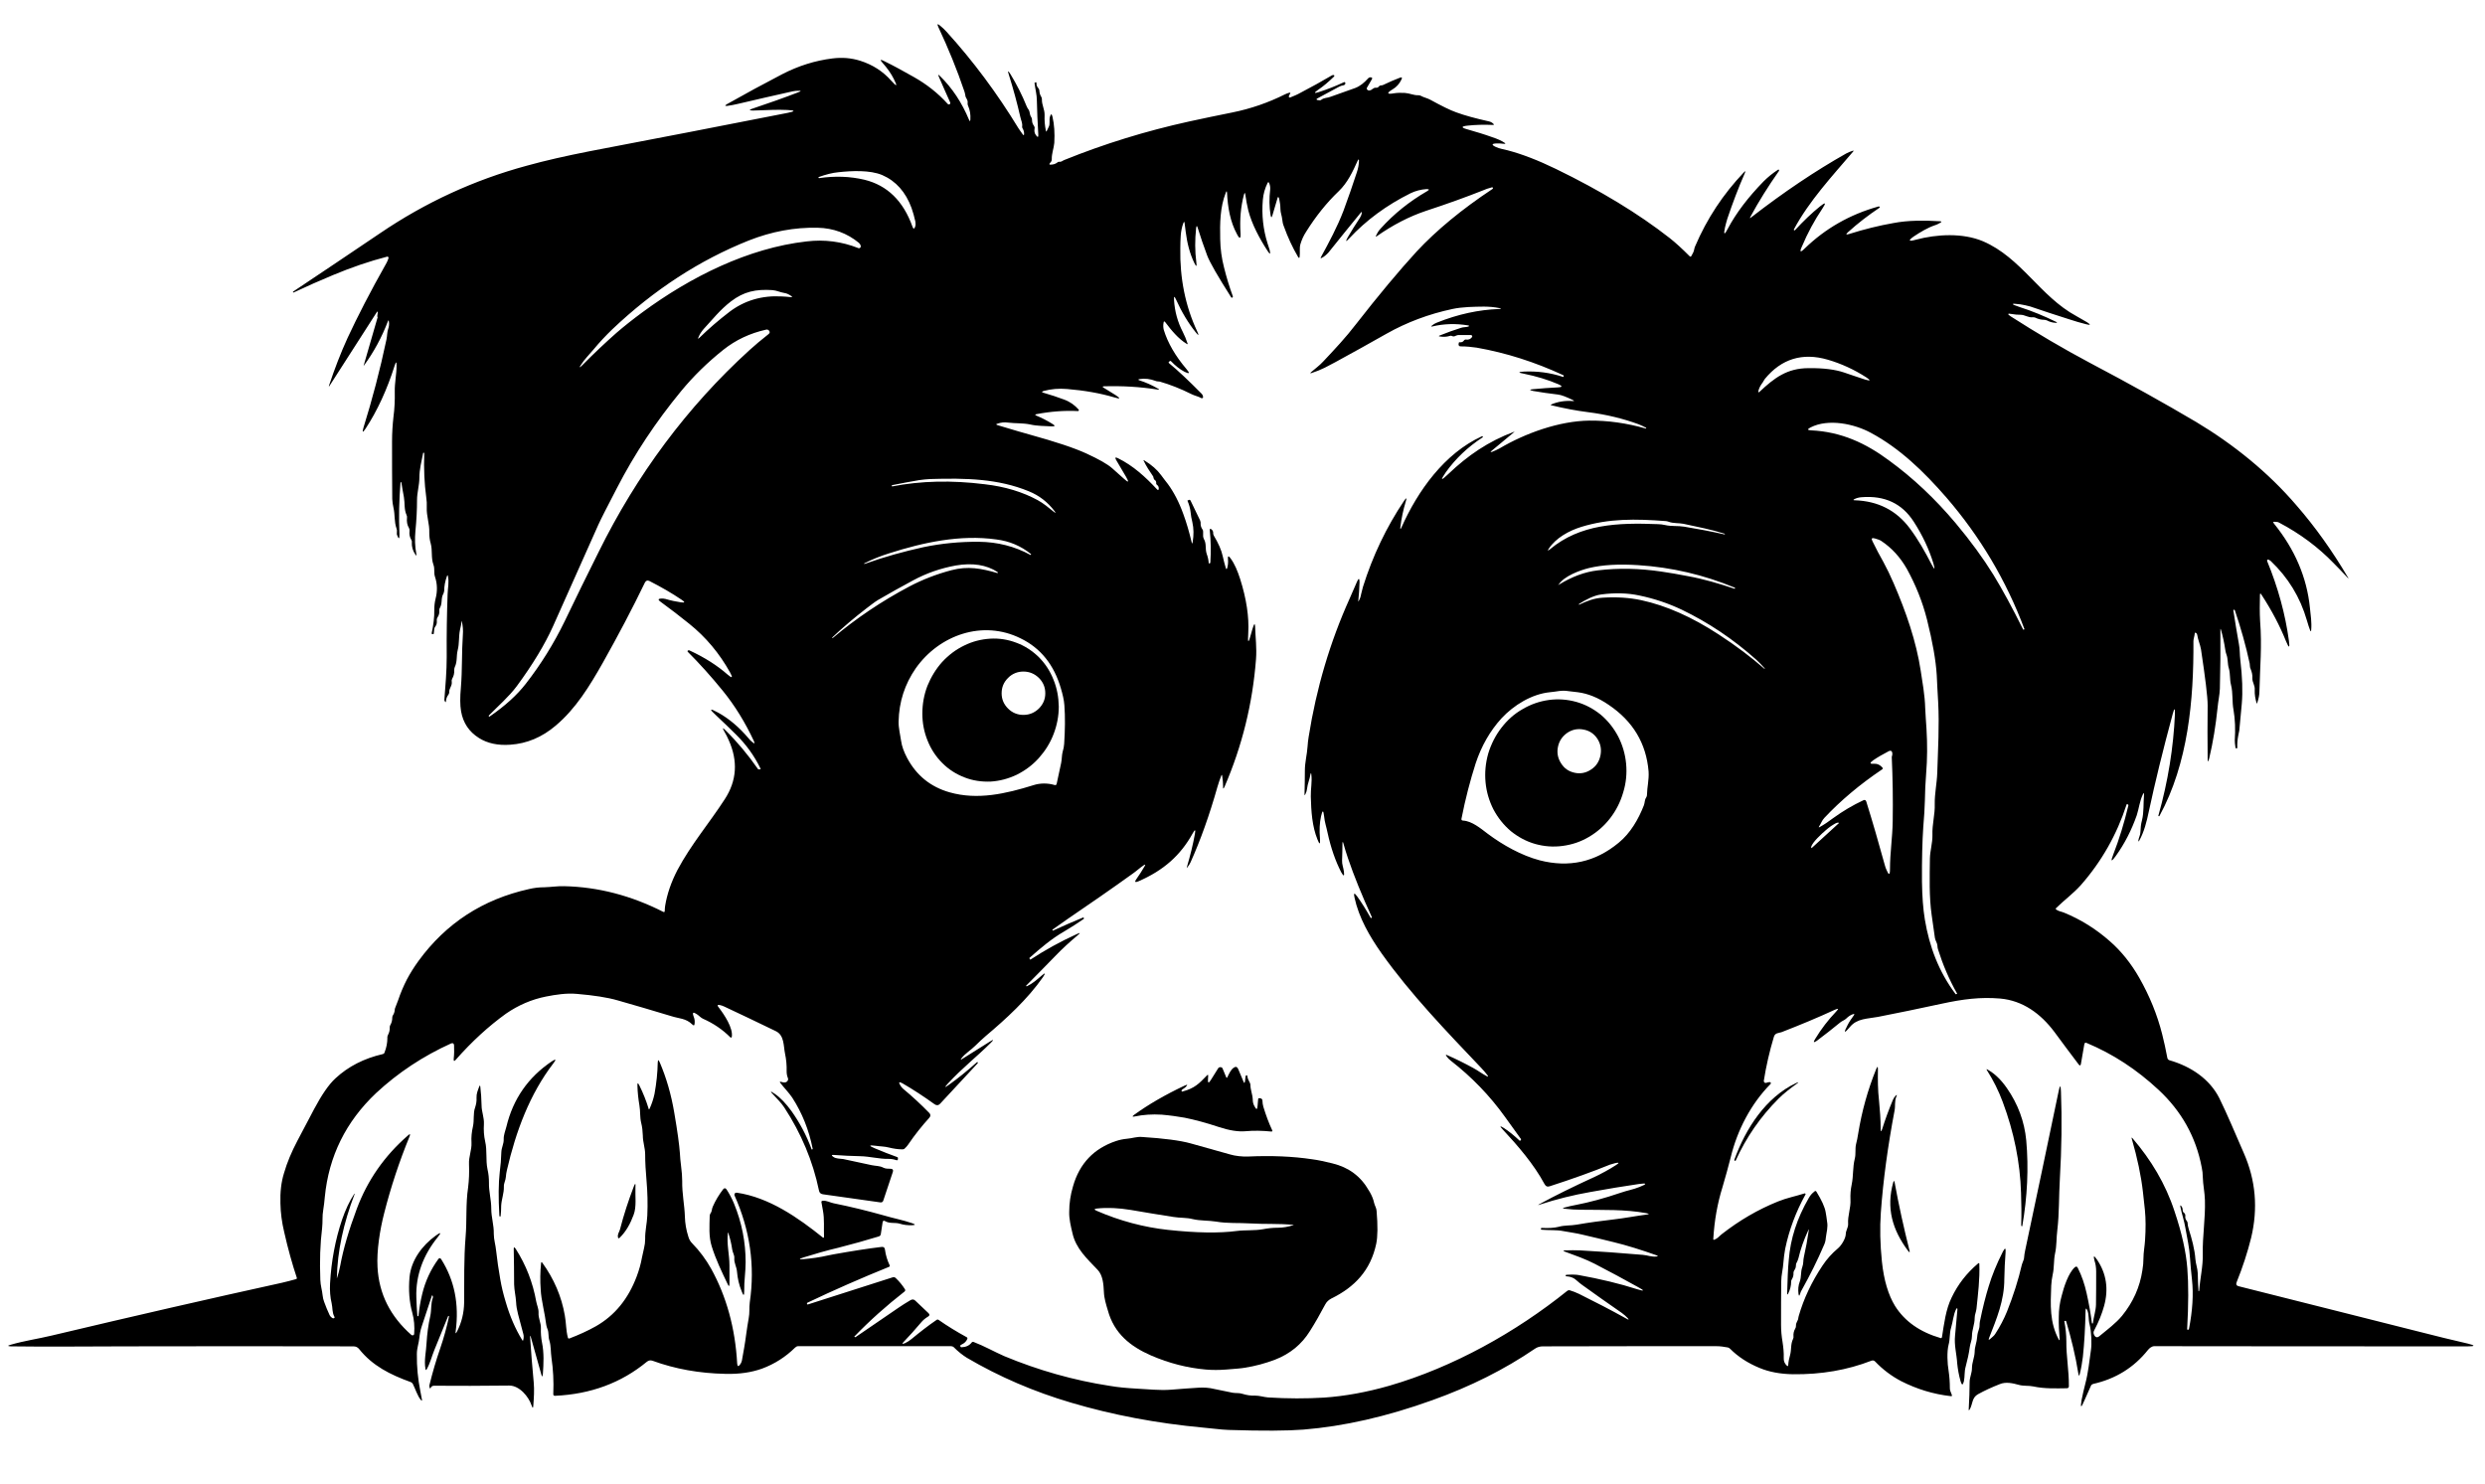<?xml version="1.0" encoding="UTF-8" standalone="no"?>
<!DOCTYPE svg PUBLIC "-//W3C//DTD SVG 1.1//EN" "http://www.w3.org/Graphics/SVG/1.1/DTD/svg11.dtd">
<svg width="100%" height="100%" viewBox="0 0 72 43" version="1.1" xmlns="http://www.w3.org/2000/svg" xmlns:xlink="http://www.w3.org/1999/xlink" xml:space="preserve" xmlns:serif="http://www.serif.com/" style="fill-rule:evenodd;clip-rule:evenodd;stroke-linejoin:round;stroke-miterlimit:2;">
    <g id="Artboard1" transform="matrix(1,0,0,1,0,-119.703)">
        <rect x="0" y="119.703" width="72" height="42.297" style="fill:none;"/>
        <g id="_5209bab8d0" serif:id="5209bab8d0" transform="matrix(1,0,0,1,0,0.703)">
            <g>
                <path d="M15.359,157.745C15.385,158.161 15.422,158.599 15.464,159.057C15.484,159.276 15.469,159.5 15.453,159.714C15.448,159.807 15.432,159.812 15.401,159.719C15.318,159.469 15.052,159.146 14.755,159.146C13.974,159.156 13.25,159.156 12.578,159.151C12.552,159.151 12.526,159.156 12.505,159.177C12.495,159.182 12.49,159.193 12.484,159.203C12.469,159.24 12.458,159.24 12.448,159.203C12.438,159.177 12.438,159.156 12.443,159.13C12.531,158.771 12.635,158.411 12.755,158.068C12.859,157.766 12.943,157.458 13.01,157.146C13.01,157.135 13.005,157.13 13,157.13C12.99,157.125 12.984,157.13 12.984,157.135C12.849,157.469 12.719,157.792 12.583,158.12C12.51,158.302 12.464,158.495 12.365,158.672C12.349,158.703 12.333,158.703 12.328,158.667C12.281,158.411 12.349,158.161 12.359,157.911C12.375,157.661 12.406,157.396 12.469,157.12C12.505,156.943 12.479,156.771 12.542,156.599C12.547,156.583 12.547,156.568 12.536,156.547C12.526,156.526 12.516,156.526 12.51,156.552C12.411,156.854 12.313,157.151 12.219,157.432C12.182,157.542 12.161,157.656 12.151,157.76C12.135,157.922 12.078,158.062 12.078,158.234C12.073,158.604 12.109,158.958 12.177,159.297C12.193,159.38 12.208,159.464 12.224,159.547C12.234,159.589 12.224,159.594 12.193,159.562C12.094,159.443 12.036,159.245 11.964,159.104C11.948,159.073 11.922,159.052 11.891,159.042C11.302,158.828 10.792,158.573 10.406,158.089C10.365,158.036 10.307,158.01 10.24,158.01C8.042,158.005 5.839,158.005 3.635,158.01C2.536,158.01 1.427,158.026 0.313,158.01C0.219,158.005 0.214,157.99 0.307,157.964C0.698,157.849 1.104,157.792 1.495,157.698C3.885,157.13 6.109,156.62 8.172,156.167C8.313,156.135 8.443,156.099 8.578,156.062C8.599,156.057 8.604,156.042 8.599,156.021C8.469,155.63 8.344,155.187 8.234,154.698C8.167,154.417 8.13,154.141 8.125,153.865C8.115,153.547 8.146,153.255 8.229,152.99C8.318,152.682 8.448,152.375 8.615,152.057C8.776,151.75 8.938,151.443 9.104,151.13C9.323,150.719 9.526,150.422 9.719,150.245C10.089,149.901 10.547,149.667 11.089,149.542C11.115,149.536 11.135,149.521 11.141,149.495C11.198,149.354 11.224,149.214 11.224,149.068C11.219,149.042 11.229,149.016 11.24,148.99C11.276,148.922 11.297,148.849 11.292,148.771C11.292,148.74 11.297,148.714 11.313,148.693C11.349,148.63 11.365,148.562 11.365,148.49C11.365,148.464 11.37,148.437 11.385,148.417C11.417,148.37 11.432,148.318 11.438,148.26C11.438,148.245 11.438,148.224 11.448,148.208C11.479,148.135 11.505,148.062 11.536,147.979C11.604,147.776 11.688,147.578 11.786,147.385C11.885,147.198 12,147.016 12.125,146.844C12.922,145.75 13.99,145.057 15.328,144.76C15.479,144.724 15.625,144.708 15.771,144.708C15.964,144.703 16.146,144.672 16.344,144.677C17.328,144.698 18.286,144.948 19.219,145.422C19.245,145.432 19.26,145.427 19.26,145.391C19.26,145.344 19.266,145.297 19.271,145.25C19.328,144.901 19.448,144.557 19.625,144.214C20.021,143.469 20.552,142.849 21,142.156C21.349,141.62 21.385,141.052 21.115,140.448C21.078,140.359 21.031,140.271 20.979,140.182C20.927,140.089 20.938,140.078 21.016,140.156C21.365,140.5 21.677,140.875 21.953,141.271C21.964,141.292 21.979,141.297 22,141.292L22.026,141.292C22.042,141.286 22.042,141.281 22.036,141.271C21.854,140.896 21.615,140.568 21.323,140.281C21.141,140.099 20.948,139.917 20.755,139.734C20.536,139.536 20.557,139.51 20.813,139.651C21.13,139.828 21.417,140.073 21.682,140.385C21.719,140.432 21.76,140.474 21.802,140.505C21.859,140.557 21.875,140.547 21.844,140.474C21.589,139.927 21.286,139.437 20.943,139.016C20.604,138.599 20.266,138.224 19.932,137.891C19.911,137.87 19.917,137.854 19.943,137.844C19.958,137.839 19.969,137.839 19.984,137.849C20.422,138.052 20.786,138.286 21.083,138.547C21.214,138.661 21.24,138.641 21.156,138.49C20.844,137.927 20.448,137.458 19.969,137.073C19.703,136.859 19.422,136.641 19.12,136.422C19.063,136.375 19.073,136.349 19.146,136.344C19.193,136.339 19.234,136.344 19.281,136.354C19.438,136.401 19.589,136.432 19.734,136.453C19.844,136.469 19.854,136.448 19.76,136.385C19.469,136.187 19.151,136.005 18.813,135.833C18.755,135.807 18.719,135.823 18.688,135.875C18.318,136.641 17.911,137.411 17.469,138.198C17.083,138.88 16.682,139.536 16.099,140.026C15.708,140.359 15.266,140.547 14.781,140.578C14.422,140.604 14.12,140.536 13.88,140.385C13.589,140.203 13.417,139.943 13.359,139.609C13.328,139.432 13.328,139.198 13.354,138.917C13.396,138.417 13.375,137.911 13.411,137.391C13.422,137.271 13.411,137.135 13.38,136.995L13.375,136.995C13.365,137.083 13.349,137.167 13.328,137.25C13.286,137.448 13.313,137.641 13.26,137.844C13.219,138.01 13.255,138.167 13.177,138.328C13.167,138.354 13.161,138.38 13.161,138.411C13.167,138.505 13.146,138.589 13.104,138.661C13.089,138.687 13.083,138.719 13.089,138.75C13.104,138.885 13.01,138.932 13.016,139.062C13.016,139.089 13.005,139.109 12.99,139.13C12.948,139.187 12.927,139.245 12.922,139.312C12.922,139.349 12.911,139.354 12.891,139.323C12.88,139.307 12.875,139.292 12.875,139.276C12.906,138.865 12.943,138.458 12.943,138.036C12.938,137.391 12.948,136.786 12.969,136.214C12.974,136.036 13.016,135.875 12.979,135.698C12.974,135.661 12.964,135.656 12.948,135.698C12.896,135.844 12.87,135.99 12.87,136.12C12.865,136.146 12.859,136.172 12.849,136.198C12.766,136.339 12.828,136.464 12.745,136.615C12.729,136.641 12.724,136.661 12.729,136.693C12.734,136.76 12.719,136.823 12.682,136.88C12.661,136.911 12.651,136.948 12.656,136.99C12.661,137.047 12.651,137.104 12.615,137.151C12.599,137.167 12.589,137.193 12.583,137.214L12.568,137.359C12.563,137.375 12.557,137.38 12.542,137.375L12.51,137.365C12.505,137.365 12.505,137.365 12.505,137.359C12.557,137.115 12.589,136.88 12.583,136.667C12.583,136.562 12.594,136.453 12.62,136.349C12.677,136.13 12.672,135.917 12.604,135.714C12.563,135.594 12.604,135.479 12.557,135.359C12.484,135.151 12.536,134.953 12.479,134.745C12.448,134.641 12.438,134.536 12.438,134.427C12.448,134.182 12.354,133.953 12.365,133.703C12.37,133.609 12.365,133.505 12.349,133.401C12.297,133.016 12.276,132.594 12.292,132.13C12.292,132.125 12.292,132.12 12.286,132.12L12.266,132.12C12.266,132.12 12.26,132.12 12.26,132.125C12.214,132.365 12.151,132.594 12.151,132.839C12.151,133.062 12.083,133.266 12.083,133.49C12.083,133.766 12.068,134.068 12.036,134.391C12.016,134.609 12.021,134.833 12.063,135.052C12.073,135.109 12.063,135.109 12.031,135.062C11.958,134.953 11.927,134.839 11.932,134.719C11.938,134.693 11.932,134.667 11.917,134.641C11.87,134.562 11.854,134.479 11.865,134.391C11.87,134.359 11.865,134.328 11.849,134.297C11.797,134.214 11.781,134.115 11.792,134.005C11.797,133.979 11.792,133.953 11.781,133.927C11.703,133.755 11.734,133.583 11.703,133.406C11.677,133.266 11.651,133.125 11.63,132.984C11.63,132.974 11.625,132.974 11.615,132.969C11.615,132.969 11.609,132.969 11.609,132.974C11.604,132.974 11.604,132.974 11.604,132.979C11.563,133.49 11.552,133.984 11.573,134.474C11.578,134.63 11.552,134.635 11.5,134.49C11.495,134.484 11.5,134.453 11.5,134.401C11.505,134.375 11.5,134.344 11.49,134.318C11.417,134.109 11.448,133.917 11.401,133.714C11.38,133.625 11.37,133.542 11.365,133.458C11.359,132.906 11.359,132.349 11.359,131.792C11.359,131.542 11.375,131.302 11.401,131.073C11.432,130.839 11.443,130.599 11.438,130.349C11.432,130.094 11.49,129.849 11.49,129.594C11.49,129.474 11.474,129.474 11.438,129.583C11.214,130.292 10.932,130.901 10.594,131.417C10.505,131.547 10.49,131.536 10.531,131.391C10.786,130.573 11.01,129.724 11.198,128.833C11.219,128.734 11.214,128.635 11.245,128.536C11.271,128.464 11.281,128.385 11.266,128.307C11.26,128.276 11.25,128.276 11.24,128.307C11.063,128.771 10.833,129.198 10.542,129.594C10.536,129.599 10.536,129.599 10.536,129.594C10.672,129.125 10.807,128.656 10.943,128.187C10.943,128.172 10.943,128.172 10.932,128.182C10.927,128.187 10.932,128.151 10.943,128.073C10.948,128.016 10.938,128.01 10.906,128.062L9.552,130.172C9.531,130.208 9.521,130.208 9.536,130.161C9.693,129.693 9.87,129.229 10.073,128.786C10.354,128.182 10.724,127.458 11.198,126.62C11.224,126.573 11.24,126.531 11.255,126.484C11.26,126.469 11.26,126.458 11.25,126.448C11.24,126.437 11.229,126.432 11.214,126.437C10.708,126.568 10.188,126.745 9.651,126.969C9.266,127.13 8.885,127.297 8.51,127.474C8.5,127.479 8.495,127.474 8.49,127.469C8.484,127.458 8.49,127.453 8.495,127.448C9.333,126.891 10.172,126.323 11.016,125.755C12.328,124.865 13.74,124.214 15.26,123.802C15.802,123.651 16.406,123.516 17.068,123.385C19.031,123.01 20.948,122.641 22.818,122.271C23.052,122.224 23.047,122.198 22.813,122.187C22.568,122.177 22.292,122.182 21.979,122.198C21.917,122.198 21.865,122.203 21.813,122.203C21.698,122.198 21.698,122.182 21.807,122.146C22.271,121.99 22.719,121.833 23.135,121.672C23.219,121.641 23.214,121.625 23.13,121.63C23.073,121.63 23.021,121.635 22.969,121.646C22.438,121.766 21.906,121.885 21.38,122.01C21.276,122.036 21.177,122.052 21.073,122.068C21,122.073 20.995,122.062 21.057,122.021C21.583,121.724 22.12,121.432 22.661,121.151C23.135,120.906 23.62,120.755 24.12,120.693C24.25,120.677 24.38,120.672 24.521,120.682C24.656,120.693 24.792,120.719 24.922,120.76C25.286,120.875 25.583,121.068 25.823,121.339C25.99,121.526 26.01,121.51 25.896,121.286C25.818,121.13 25.708,120.974 25.568,120.818C25.49,120.729 25.505,120.714 25.609,120.766C25.896,120.906 26.177,121.062 26.464,121.224C26.844,121.437 27.177,121.698 27.458,122.01C27.479,122.031 27.5,122.031 27.521,122.016C27.536,122 27.536,121.984 27.531,121.969C27.417,121.714 27.302,121.458 27.198,121.214C27.177,121.161 27.188,121.151 27.229,121.198C27.589,121.547 27.87,121.974 28.078,122.474C28.099,122.521 28.109,122.521 28.115,122.469C28.125,122.318 28.104,122.187 28.052,122.073C28.036,122.042 28.031,122.01 28.036,121.979C28.047,121.875 27.974,121.849 27.969,121.76C27.964,121.724 27.953,121.687 27.943,121.651C27.729,121.016 27.474,120.396 27.188,119.786C27.146,119.693 27.161,119.677 27.24,119.745C27.307,119.797 27.37,119.859 27.427,119.922C28.198,120.771 28.891,121.703 29.51,122.719C29.552,122.776 29.589,122.839 29.635,122.896C29.656,122.927 29.672,122.922 29.672,122.88C29.672,122.828 29.661,122.776 29.63,122.724C29.62,122.708 29.615,122.693 29.615,122.672C29.63,122.562 29.583,122.49 29.563,122.391C29.469,121.979 29.359,121.578 29.234,121.177C29.188,121.042 29.203,121.031 29.281,121.156C29.458,121.448 29.615,121.755 29.745,122.078C29.76,122.115 29.781,122.151 29.802,122.177C29.849,122.25 29.823,122.312 29.88,122.396C29.896,122.417 29.901,122.443 29.901,122.469C29.901,122.536 29.917,122.594 29.958,122.646C29.974,122.672 29.984,122.698 29.974,122.729C29.964,122.802 29.974,122.865 30.016,122.917C30.068,122.99 30.089,122.979 30.083,122.891C30.063,122.536 30.047,122.214 30.042,121.917C30.042,121.74 29.995,121.583 29.974,121.406C29.974,121.401 29.979,121.396 29.984,121.396L30.005,121.385C30.026,121.38 30.031,121.391 30.031,121.406C30.026,121.464 30.047,121.516 30.083,121.552C30.104,121.578 30.115,121.604 30.115,121.641C30.12,121.698 30.135,121.75 30.167,121.802C30.182,121.823 30.188,121.849 30.188,121.875C30.182,122.042 30.271,122.167 30.266,122.339C30.26,122.484 30.271,122.63 30.302,122.781C30.307,122.818 30.318,122.823 30.333,122.786C30.349,122.75 30.37,122.714 30.385,122.677C30.432,122.589 30.391,122.479 30.422,122.38C30.448,122.292 30.474,122.292 30.495,122.385C30.547,122.609 30.563,122.859 30.547,123.141C30.531,123.307 30.469,123.448 30.474,123.615C30.474,123.641 30.469,123.667 30.453,123.687L30.417,123.729C30.396,123.76 30.401,123.771 30.438,123.771C30.516,123.771 30.583,123.75 30.635,123.708C30.651,123.693 30.667,123.687 30.688,123.687C30.755,123.698 30.781,123.656 30.839,123.635C31.995,123.167 33.198,122.797 34.448,122.521C34.859,122.432 35.276,122.344 35.698,122.26C36.24,122.151 36.75,121.974 37.229,121.734C37.271,121.714 37.312,121.698 37.354,121.687C37.391,121.682 37.396,121.693 37.375,121.724C37.359,121.745 37.349,121.766 37.344,121.786C37.339,121.823 37.354,121.833 37.385,121.823C37.49,121.781 37.589,121.74 37.682,121.687C38,121.521 38.302,121.354 38.594,121.182C38.609,121.172 38.63,121.172 38.651,121.177C38.656,121.182 38.661,121.187 38.661,121.198C38.661,121.208 38.656,121.214 38.651,121.219C38.495,121.37 38.344,121.5 38.182,121.609C38.062,121.693 38.073,121.714 38.214,121.667C38.458,121.589 38.698,121.495 38.932,121.385C38.943,121.375 38.958,121.38 38.969,121.385C38.979,121.396 38.984,121.406 38.979,121.417C38.979,121.427 38.974,121.437 38.969,121.448C38.953,121.464 38.937,121.469 38.917,121.474C38.88,121.479 38.839,121.49 38.792,121.516C38.557,121.641 38.349,121.755 38.156,121.859C38.151,121.865 38.146,121.87 38.146,121.88C38.146,121.885 38.151,121.891 38.161,121.896L38.224,121.906C38.245,121.911 38.26,121.906 38.276,121.896C38.37,121.823 38.458,121.844 38.557,121.802C38.786,121.719 39.021,121.635 39.26,121.552C39.411,121.495 39.526,121.396 39.635,121.276C39.656,121.25 39.682,121.24 39.714,121.24C39.76,121.245 39.771,121.266 39.745,121.302L39.609,121.536C39.594,121.557 39.594,121.578 39.615,121.599C39.63,121.615 39.651,121.625 39.682,121.62C39.766,121.609 39.776,121.536 39.87,121.542C39.901,121.547 39.932,121.531 39.953,121.505C39.969,121.484 39.99,121.474 40.016,121.474C40.042,121.474 40.068,121.469 40.094,121.453C40.245,121.38 40.401,121.312 40.552,121.255C40.62,121.229 40.635,121.245 40.604,121.307C40.547,121.427 40.464,121.521 40.349,121.589C40.167,121.698 40.182,121.74 40.391,121.703C40.49,121.687 40.594,121.687 40.708,121.693C40.849,121.703 40.964,121.766 41.099,121.76C41.125,121.76 41.146,121.766 41.167,121.776C41.26,121.828 41.349,121.839 41.443,121.891C41.766,122.068 42.016,122.193 42.193,122.255C42.448,122.349 42.76,122.432 43.135,122.516C43.187,122.526 43.234,122.552 43.271,122.589C43.292,122.609 43.286,122.625 43.255,122.62C42.995,122.609 42.75,122.615 42.516,122.641C42.333,122.661 42.333,122.698 42.505,122.745C42.76,122.818 43.005,122.891 43.234,122.974C43.391,123.026 43.505,123.078 43.583,123.13C43.63,123.161 43.625,123.172 43.573,123.167C43.5,123.156 43.432,123.156 43.365,123.156C43.214,123.161 43.208,123.198 43.344,123.26C43.458,123.312 43.562,123.323 43.677,123.354C44.099,123.464 44.568,123.646 45.083,123.896C46.37,124.521 47.469,125.187 48.375,125.896C48.547,126.031 48.74,126.208 48.953,126.422C48.974,126.443 48.99,126.443 49.005,126.417C49.047,126.349 49.078,126.286 49.089,126.219C49.094,126.187 49.104,126.161 49.115,126.135C49.458,125.333 49.927,124.625 50.521,124C50.573,123.943 50.583,123.948 50.552,124.021C50.365,124.448 50.198,124.891 50.047,125.339C50.021,125.422 50,125.51 49.979,125.594C49.932,125.807 49.964,125.818 50.062,125.625C50.302,125.172 50.651,124.714 51.099,124.255C51.229,124.125 51.365,124.016 51.51,123.922C51.531,123.906 51.542,123.911 51.547,123.937C51.547,123.948 51.547,123.953 51.536,123.964C51.234,124.396 50.958,124.833 50.719,125.276C50.693,125.328 50.698,125.333 50.74,125.297C51.687,124.562 52.604,123.948 53.49,123.448C53.547,123.417 53.609,123.391 53.677,123.37C53.708,123.359 53.714,123.365 53.693,123.391C53.089,124.099 52.417,124.823 51.979,125.641C51.969,125.651 51.974,125.667 51.984,125.672C51.995,125.677 52.005,125.677 52.01,125.667C52.255,125.401 52.495,125.172 52.734,124.979C52.896,124.849 52.917,124.87 52.802,125.042C52.578,125.375 52.375,125.745 52.203,126.156C52.135,126.302 52.167,126.323 52.281,126.208C52.885,125.62 53.599,125.214 54.422,124.984C54.432,124.979 54.448,124.979 54.458,124.99C54.458,124.995 54.464,124.995 54.464,124.995C54.464,125.005 54.464,125.016 54.453,125.021C54.135,125.234 53.828,125.469 53.542,125.729C53.474,125.792 53.484,125.807 53.573,125.781C54.016,125.641 54.443,125.536 54.854,125.464C55.073,125.422 55.297,125.401 55.526,125.396C55.76,125.391 55.995,125.396 56.219,125.411C56.255,125.417 56.26,125.427 56.229,125.448C56.172,125.479 56.12,125.51 56.062,125.526C55.849,125.599 55.641,125.724 55.453,125.849C55.281,125.969 55.297,126.005 55.5,125.948C56.125,125.781 56.87,125.745 57.453,125.99C58.562,126.464 59.109,127.589 60.156,128.156C60.266,128.219 60.37,128.276 60.474,128.339C60.583,128.411 60.573,128.427 60.448,128.396C60.281,128.354 60.12,128.307 59.964,128.255C59.568,128.13 59.187,128.005 58.823,127.88C58.734,127.854 58.625,127.833 58.536,127.818C58.25,127.781 58.245,127.807 58.516,127.896C58.875,128.01 59.224,128.156 59.568,128.323C59.615,128.349 59.609,128.354 59.562,128.354C59.469,128.349 59.391,128.328 59.312,128.286C59.286,128.276 59.255,128.266 59.224,128.266C59.141,128.266 59.052,128.245 58.969,128.203C58.948,128.193 58.927,128.193 58.901,128.193C58.76,128.208 58.672,128.12 58.536,128.12C58.458,128.12 58.375,128.115 58.292,128.099C58.161,128.073 58.151,128.099 58.266,128.172C59.021,128.656 59.781,129.104 60.557,129.516C61.693,130.115 62.719,130.687 63.635,131.229C64.719,131.88 65.719,132.687 66.536,133.641C67.089,134.276 67.578,134.969 68.016,135.708C68.057,135.771 68.047,135.776 68,135.719C67.875,135.583 67.745,135.448 67.615,135.318C67.172,134.859 66.646,134.464 66.031,134.141C65.995,134.12 65.964,134.125 65.927,134.12C65.859,134.109 65.849,134.13 65.891,134.177C66.484,134.911 66.839,135.724 66.927,136.609C66.948,136.823 66.984,137.031 66.964,137.255C66.964,137.302 66.948,137.302 66.932,137.26C66.906,137.193 66.875,137.099 66.839,136.974C66.646,136.307 66.297,135.734 65.792,135.255C65.771,135.24 65.75,135.224 65.724,135.214C65.714,135.208 65.703,135.214 65.693,135.224C65.687,135.229 65.682,135.24 65.687,135.255C66.005,136.026 66.214,136.797 66.318,137.557C66.349,137.786 66.323,137.792 66.234,137.578C66.057,137.135 65.818,136.682 65.526,136.234C65.495,136.182 65.479,136.187 65.479,136.245C65.474,136.495 65.469,136.745 65.484,136.995C65.542,137.724 65.479,138.339 65.464,139.042C65.464,139.13 65.443,139.24 65.401,139.365C65.396,139.391 65.385,139.391 65.38,139.365C65.344,139.245 65.323,139.12 65.328,138.99C65.339,138.854 65.255,138.771 65.26,138.651C65.266,138.557 65.245,138.469 65.208,138.38C65.182,138.328 65.193,138.281 65.182,138.224C65.073,137.714 64.927,137.198 64.75,136.677C64.745,136.672 64.74,136.667 64.734,136.667L64.714,136.672C64.708,136.672 64.703,136.677 64.708,136.682C64.755,137 64.812,137.328 64.87,137.661C64.901,137.818 64.891,137.969 64.911,138.125C64.969,138.615 64.984,139.036 64.953,139.391C64.932,139.589 64.917,139.792 64.896,140.005C64.891,140.115 64.875,140.219 64.849,140.323C64.828,140.432 64.818,140.547 64.823,140.667C64.823,140.677 64.818,140.677 64.812,140.682L64.792,140.682C64.781,140.682 64.771,140.677 64.771,140.667C64.755,140.568 64.75,140.495 64.75,140.453C64.771,140.13 64.76,139.839 64.714,139.573C64.667,139.328 64.703,139.089 64.641,138.844C64.599,138.682 64.625,138.521 64.578,138.365C64.536,138.229 64.557,138.094 64.51,137.969C64.495,137.922 64.479,137.875 64.474,137.823C64.443,137.615 64.401,137.422 64.349,137.245C64.339,137.208 64.333,137.208 64.333,137.245C64.339,137.812 64.333,138.38 64.318,138.953C64.312,139.141 64.266,139.328 64.25,139.521C64.198,140.021 64.12,140.505 64.01,140.969C63.979,141.094 63.964,141.089 63.964,140.964C63.958,140.458 63.958,139.953 63.964,139.437C63.964,139.187 63.896,138.646 63.771,137.812C63.745,137.667 63.682,137.536 63.661,137.391C63.656,137.37 63.646,137.354 63.635,137.344C63.604,137.323 63.589,137.328 63.589,137.365C63.583,137.437 63.552,137.51 63.552,137.578C63.562,139.276 63.401,141.115 62.568,142.641C62.562,142.646 62.562,142.646 62.557,142.651C62.547,142.651 62.542,142.646 62.536,142.641L62.536,142.635C62.818,141.635 62.974,140.651 63.016,139.693C63.021,139.51 63,139.505 62.953,139.682C62.667,140.74 62.437,141.682 62.26,142.51C62.198,142.807 62.125,143.099 61.984,143.354C61.964,143.391 61.958,143.391 61.958,143.344C61.969,143.266 62.016,143.193 62.016,143.109C62.021,142.99 62.031,142.875 62.062,142.766C62.12,142.531 62.099,142.276 62.12,142.036C62.125,141.964 62.109,141.964 62.083,142.026C61.995,142.214 61.974,142.422 61.911,142.62C61.76,143.052 61.557,143.448 61.302,143.802C61.172,143.984 61.146,143.969 61.229,143.76C61.401,143.318 61.547,142.844 61.667,142.339C61.672,142.328 61.667,142.318 61.656,142.312L61.641,142.302C61.63,142.297 61.62,142.297 61.615,142.312C61.333,143.182 60.891,143.964 60.281,144.656C60.057,144.901 59.812,145.078 59.578,145.307C59.557,145.323 59.557,145.344 59.583,145.359C59.651,145.406 59.724,145.411 59.802,145.443C60.286,145.641 60.729,145.917 61.13,146.271C61.464,146.562 61.75,146.922 61.984,147.333C62.286,147.865 62.505,148.406 62.646,148.964C62.703,149.182 62.75,149.411 62.797,149.656C62.807,149.687 62.823,149.708 62.854,149.719C63.49,149.901 64.026,150.271 64.302,150.818C64.526,151.271 64.771,151.859 65.01,152.406C65.359,153.198 65.427,154.016 65.224,154.865C65.12,155.286 64.979,155.719 64.802,156.156C64.781,156.214 64.797,156.25 64.854,156.266C66.568,156.698 68.292,157.13 70.021,157.568C70.573,157.708 71.068,157.833 71.51,157.932C71.719,157.984 71.719,158.01 71.505,158.01C68.531,158.01 65.5,158.01 62.417,158.005C62.349,158.005 62.276,158.062 62.234,158.115C61.828,158.625 61.297,158.953 60.646,159.099C60.615,159.109 60.594,159.125 60.583,159.151C60.521,159.297 60.453,159.437 60.391,159.583C60.297,159.807 60.271,159.802 60.312,159.562C60.344,159.401 60.38,159.245 60.422,159.083C60.505,158.766 60.536,158.443 60.583,158.115C60.609,157.937 60.599,157.589 60.542,157.365C60.505,157.234 60.531,157.078 60.474,156.958C60.443,156.896 60.432,156.901 60.427,156.969C60.417,157.469 60.391,157.917 60.349,158.312C60.328,158.479 60.302,158.641 60.26,158.807C60.245,158.875 60.229,158.875 60.219,158.807C60.135,158.276 60.01,157.776 59.865,157.286C59.859,157.271 59.849,157.266 59.839,157.271L59.812,157.276L59.812,157.281C59.849,157.484 59.87,157.677 59.87,157.865C59.865,158.292 59.948,158.714 59.943,159.167C59.943,159.203 59.922,159.224 59.88,159.224C59.573,159.229 59.224,159.24 58.917,159.172C58.771,159.141 58.635,159.167 58.49,159.125C58.318,159.078 58.12,159.031 57.943,159.104C57.714,159.193 57.5,159.292 57.312,159.396C57.13,159.495 57.161,159.677 57.073,159.833C57.047,159.875 57.036,159.87 57.042,159.823C57.057,159.552 57.068,159.286 57.068,159.031C57.073,158.896 57.135,158.781 57.135,158.646C57.135,158.474 57.208,158.339 57.214,158.172C57.214,158.016 57.276,157.896 57.286,157.74C57.292,157.656 57.312,157.578 57.339,157.505C57.365,157.437 57.349,157.365 57.365,157.292C57.448,156.88 57.536,156.542 57.62,156.271C57.714,155.958 57.849,155.625 58.031,155.266C58.094,155.146 58.12,155.151 58.109,155.292C58.089,155.536 58.078,155.792 58.073,156.057C58.073,156.682 57.854,157.198 57.63,157.771C57.609,157.828 57.62,157.833 57.667,157.792C57.719,157.74 57.771,157.714 57.812,157.646C57.948,157.437 58.062,157.219 58.151,157C58.333,156.542 58.479,156.089 58.583,155.635C58.599,155.589 58.615,155.542 58.635,155.495C58.641,155.474 58.646,155.458 58.646,155.432C58.651,155.37 58.661,155.302 58.677,155.229C59.01,153.661 59.333,152.125 59.646,150.62C59.682,150.432 59.708,150.432 59.714,150.625C59.745,151.427 59.734,152.271 59.682,153.156C59.651,153.667 59.667,154.151 59.609,154.635C59.578,154.865 59.594,155.094 59.542,155.323C59.5,155.526 59.521,155.729 59.474,155.932C59.453,156.036 59.437,156.141 59.432,156.25C59.411,156.802 59.38,157.318 59.656,157.823C59.656,157.828 59.661,157.828 59.672,157.828C59.677,157.828 59.677,157.823 59.677,157.818C59.656,157.583 59.646,157.365 59.651,157.156C59.651,156.953 59.677,156.75 59.734,156.547C59.797,156.292 59.932,155.88 60.115,155.719C60.151,155.687 60.182,155.693 60.203,155.74C60.318,155.969 60.401,156.214 60.458,156.474C60.521,156.755 60.573,157.042 60.609,157.328C60.609,157.339 60.615,157.344 60.62,157.349L60.63,157.349C60.635,157.344 60.641,157.339 60.641,157.333C60.661,157.151 60.724,156.984 60.729,156.802C60.734,156.505 60.734,156.187 60.734,155.844C60.734,155.729 60.719,155.625 60.687,155.531C60.646,155.375 60.667,155.365 60.76,155.5C61.031,155.901 61.099,156.349 60.964,156.839C60.901,157.068 60.807,157.302 60.677,157.547C60.651,157.589 60.651,157.635 60.677,157.682C60.714,157.755 60.766,157.766 60.828,157.714C61.062,157.521 61.307,157.339 61.484,157.125C61.802,156.734 62,156.297 62.073,155.807C62.094,155.687 62.104,155.573 62.104,155.458C62.104,155.281 62.141,155.109 62.151,154.927C62.172,154.609 62.172,154.323 62.146,154.057C62.115,153.797 62.099,153.62 62.089,153.536C62.036,153.068 61.927,152.552 61.766,151.995C61.755,151.958 61.76,151.953 61.786,151.979C62.323,152.604 62.745,153.302 63.005,154.099C63.219,154.734 63.339,155.281 63.375,155.75C63.411,156.198 63.411,156.792 63.37,157.516C63.37,157.526 63.375,157.526 63.38,157.526L63.406,157.526C63.417,157.526 63.422,157.521 63.422,157.51C63.526,156.979 63.557,156.5 63.51,156.078C63.484,155.859 63.469,155.656 63.453,155.453C63.437,155.161 63.37,154.865 63.318,154.573C63.302,154.474 63.276,154.375 63.25,154.276C63.219,154.167 63.193,154.062 63.172,153.958C63.167,153.922 63.177,153.917 63.198,153.943C63.229,153.979 63.24,154.016 63.24,154.062C63.24,154.089 63.25,154.115 63.271,154.135L63.297,154.156C63.312,154.177 63.318,154.198 63.318,154.224C63.307,154.281 63.323,154.333 63.359,154.375C63.375,154.396 63.385,154.417 63.385,154.448C63.385,154.5 63.401,154.557 63.417,154.615C63.505,154.891 63.589,155.198 63.609,155.484C63.62,155.625 63.672,155.75 63.677,155.891C63.682,156.062 63.687,156.234 63.698,156.401C63.698,156.406 63.698,156.411 63.703,156.411C63.714,156.411 63.719,156.406 63.719,156.396C63.745,156.031 63.833,155.693 63.823,155.323C63.812,154.823 63.901,154.312 63.885,153.776C63.88,153.547 63.828,153.328 63.823,153.099C63.823,153.01 63.812,152.917 63.792,152.823C63.625,151.943 63.208,151.198 62.542,150.578C61.911,149.99 61.219,149.536 60.458,149.219C60.422,149.203 60.396,149.219 60.391,149.255L60.292,149.828C60.281,149.88 60.26,149.885 60.229,149.844C59.995,149.531 59.755,149.219 59.521,148.896C59.125,148.37 58.609,147.99 57.948,147.932C57.38,147.885 56.875,147.948 56.255,148.083C55.609,148.224 54.995,148.349 54.411,148.464C54.109,148.521 53.812,148.505 53.604,148.75C53.432,148.958 53.406,148.937 53.531,148.703C53.578,148.609 53.641,148.516 53.714,148.417C53.74,148.385 53.729,148.375 53.687,148.385C53.615,148.411 53.552,148.453 53.495,148.51C53.443,148.562 53.375,148.578 53.318,148.625C53.099,148.807 52.875,148.979 52.641,149.156C52.547,149.219 52.531,149.203 52.589,149.109C52.771,148.807 52.974,148.547 53.198,148.312C53.281,148.224 53.271,148.208 53.156,148.26C52.672,148.484 52.156,148.698 51.62,148.906C51.531,148.937 51.432,148.922 51.396,149.042C51.271,149.458 51.172,149.885 51.104,150.318C51.104,150.339 51.109,150.354 51.125,150.365C51.141,150.38 51.156,150.38 51.177,150.375C51.208,150.359 51.245,150.354 51.281,150.354C51.292,150.354 51.302,150.359 51.307,150.375C51.312,150.385 51.307,150.396 51.302,150.406C50.729,150.984 50.333,151.755 50.146,152.531C50.073,152.812 49.995,153.104 49.906,153.401C49.76,153.87 49.672,154.365 49.641,154.891C49.635,154.922 49.651,154.932 49.677,154.917C49.766,154.885 49.812,154.818 49.885,154.76C50.391,154.365 50.932,154.047 51.516,153.812C51.771,153.708 52.026,153.661 52.286,153.578C52.297,153.578 52.307,153.578 52.312,153.589C52.318,153.594 52.318,153.604 52.312,153.609C52.036,154.109 51.839,154.63 51.724,155.182C51.698,155.323 51.682,155.458 51.672,155.583C51.661,155.771 51.609,155.948 51.609,156.13C51.604,156.521 51.604,156.937 51.604,157.385C51.604,157.557 51.62,157.724 51.646,157.875C51.672,158.042 51.687,158.198 51.682,158.344C51.677,158.437 51.708,158.51 51.771,158.568C51.797,158.594 51.812,158.583 51.812,158.547C51.818,158.453 51.839,158.354 51.865,158.266C51.911,158.099 51.875,157.953 51.953,157.792C51.964,157.766 51.969,157.745 51.964,157.719C51.958,157.641 51.974,157.568 52.01,157.505C52.026,157.479 52.036,157.453 52.036,157.422C52.031,157.307 52.099,157.276 52.104,157.187C52.109,157.172 52.109,157.151 52.115,157.135C52.26,156.63 52.49,156.141 52.807,155.667C52.932,155.479 53.078,155.318 53.245,155.177C53.349,155.094 53.474,154.891 53.479,154.76C53.479,154.651 53.552,154.573 53.547,154.464C53.531,154.219 53.63,154 53.615,153.755C53.609,153.609 53.62,153.464 53.651,153.318C53.703,153.068 53.677,152.823 53.74,152.573C53.776,152.432 53.745,152.292 53.776,152.156C53.802,152.057 53.823,151.953 53.839,151.844C53.943,151.203 54.115,150.583 54.359,149.979C54.396,149.891 54.411,149.891 54.411,149.99C54.406,150.286 54.406,150.573 54.443,150.896C54.469,151.167 54.49,151.437 54.49,151.703C54.49,151.797 54.505,151.802 54.536,151.708C54.62,151.443 54.719,151.167 54.844,150.87C54.865,150.823 54.891,150.781 54.927,150.745C54.958,150.714 54.969,150.719 54.948,150.766C54.885,150.906 54.922,151.036 54.891,151.187C54.698,152.208 54.562,153.193 54.495,154.135C54.464,154.573 54.474,155.047 54.526,155.552C54.583,156.099 54.714,156.526 54.906,156.839C55.187,157.286 55.625,157.594 56.229,157.771C56.25,157.776 56.26,157.766 56.266,157.745C56.328,157.359 56.375,156.943 56.547,156.594C56.729,156.214 56.979,155.891 57.312,155.609C57.339,155.589 57.349,155.594 57.349,155.625C57.365,156.068 57.312,156.479 57.266,156.922C57.255,157.016 57.214,157.094 57.214,157.187C57.214,157.375 57.135,157.531 57.135,157.714C57.135,157.828 57.089,157.917 57.073,158.026C57.047,158.219 57.005,158.406 56.953,158.599C56.911,158.745 56.932,158.88 56.901,159.026C56.87,159.141 56.844,159.141 56.807,159.026C56.755,158.844 56.724,158.667 56.708,158.505C56.693,158.234 56.615,157.979 56.646,157.693C56.672,157.432 56.693,157.182 56.714,156.943C56.714,156.896 56.703,156.891 56.677,156.932C56.599,157.078 56.583,157.302 56.531,157.469C56.479,157.641 56.505,157.797 56.458,157.964C56.406,158.167 56.422,158.51 56.458,158.714C56.484,158.885 56.495,159.057 56.495,159.224C56.495,159.255 56.5,159.281 56.51,159.307L56.552,159.417C56.562,159.448 56.552,159.458 56.521,159.453C56.016,159.396 55.542,159.25 55.089,159.021C54.807,158.875 54.552,158.682 54.328,158.448C54.297,158.417 54.26,158.411 54.219,158.427C53.521,158.698 52.766,158.828 51.948,158.818C51.589,158.812 51.266,158.755 50.979,158.635C50.651,158.5 50.365,158.318 50.125,158.078C50.104,158.062 50.089,158.047 50.062,158.042C49.953,158.021 49.839,158.005 49.724,158.005C48.104,158.005 46.432,158.005 44.703,158.01C44.62,158.01 44.542,158.031 44.474,158.078C43.589,158.682 42.599,159.177 41.505,159.568C40.177,160.047 38.932,160.328 37.766,160.422C37.307,160.458 36.583,160.464 35.599,160.432C35.474,160.427 35.349,160.417 35.219,160.401C35.104,160.391 34.984,160.375 34.865,160.365C33.516,160.24 32.24,160 31.031,159.641C29.969,159.328 28.958,158.896 28.01,158.339C27.885,158.26 27.76,158.161 27.63,158.031C27.609,158.016 27.589,158.005 27.557,158.005L23.125,158.005C23.094,158.005 23.063,158.021 23.036,158.047C22.76,158.318 22.443,158.521 22.078,158.656C21.771,158.766 21.417,158.818 21.016,158.807C20.266,158.792 19.563,158.667 18.906,158.427C18.844,158.406 18.792,158.417 18.74,158.458C18,159.068 17.115,159.396 16.083,159.443C16.047,159.443 16.026,159.427 16.031,159.385C16.047,159.016 16.026,158.667 15.979,158.349C15.953,158.172 15.969,158.01 15.917,157.839C15.88,157.729 15.906,157.615 15.865,157.516C15.849,157.474 15.833,157.432 15.828,157.391C15.802,157.214 15.776,157.047 15.74,156.88C15.698,156.672 15.672,156.5 15.667,156.37C15.646,156.109 15.651,155.854 15.677,155.599C15.682,155.562 15.693,155.562 15.714,155.589C16.052,156.057 16.271,156.568 16.365,157.115C16.406,157.333 16.396,157.536 16.453,157.755C16.458,157.781 16.474,157.786 16.5,157.781C16.771,157.677 17.026,157.562 17.266,157.427C17.813,157.115 18.203,156.635 18.448,155.984C18.516,155.802 18.568,155.62 18.599,155.443C18.62,155.349 18.641,155.255 18.661,155.161C18.682,155.078 18.693,154.99 18.693,154.901C18.688,154.661 18.745,154.458 18.755,154.219C18.771,153.865 18.76,153.536 18.734,153.229C18.708,152.937 18.693,152.682 18.693,152.453C18.693,152.26 18.625,152.094 18.625,151.901C18.62,151.776 18.609,151.656 18.578,151.536C18.536,151.365 18.557,151.198 18.526,151.026C18.495,150.844 18.474,150.656 18.469,150.464C18.464,150.37 18.484,150.365 18.526,150.453C18.635,150.672 18.724,150.896 18.792,151.12C18.797,151.151 18.807,151.151 18.823,151.12C18.885,150.984 18.932,150.844 18.964,150.693C19.021,150.38 19.052,150.078 19.057,149.792C19.063,149.698 19.078,149.698 19.115,149.781C19.307,150.229 19.448,150.714 19.536,151.24C19.63,151.786 19.682,152.177 19.698,152.401C19.703,152.531 19.719,152.661 19.734,152.792C19.755,152.953 19.766,153.094 19.766,153.219C19.76,153.589 19.833,153.906 19.844,154.255C19.849,154.443 19.88,154.63 19.943,154.828C19.964,154.906 20,154.969 20.052,155.021C20.276,155.25 20.458,155.5 20.604,155.76C21.047,156.562 21.302,157.479 21.359,158.51C21.365,158.594 21.396,158.604 21.443,158.536C21.469,158.505 21.484,158.469 21.495,158.427C21.542,158.167 21.589,157.911 21.62,157.661C21.641,157.5 21.667,157.344 21.693,157.193C21.724,157.042 21.703,156.885 21.724,156.734C21.88,155.667 21.729,154.635 21.281,153.635C21.276,153.615 21.276,153.599 21.292,153.578C21.302,153.562 21.323,153.557 21.344,153.557C22.286,153.693 23.13,154.286 23.844,154.859C23.854,154.865 23.859,154.865 23.865,154.859C23.875,154.854 23.875,154.849 23.875,154.839C23.865,154.589 23.891,154.323 23.844,154.078C23.828,154 23.818,153.922 23.802,153.844C23.792,153.812 23.807,153.792 23.839,153.792C23.953,153.781 24.047,153.844 24.156,153.865C24.651,153.964 25.13,154.083 25.599,154.214C25.875,154.297 26.161,154.349 26.432,154.443C26.531,154.479 26.531,154.495 26.427,154.5C26.297,154.505 26.177,154.49 26.078,154.458C25.927,154.411 25.786,154.464 25.641,154.38C25.604,154.359 25.583,154.37 25.573,154.411L25.521,154.755C25.516,154.792 25.495,154.818 25.453,154.828C25.094,154.937 24.708,155.047 24.297,155.151C23.943,155.234 23.604,155.333 23.271,155.437C23.141,155.479 23.146,155.495 23.276,155.484C23.51,155.464 23.75,155.432 23.995,155.375C24.047,155.365 24.094,155.354 24.151,155.344C24.677,155.25 25.141,155.177 25.536,155.13C25.599,155.12 25.635,155.146 25.641,155.208C25.661,155.365 25.708,155.516 25.776,155.661C25.786,155.682 25.781,155.698 25.755,155.708C24.958,156.031 24.172,156.375 23.396,156.745C23.38,156.75 23.38,156.755 23.38,156.771L23.391,156.792C23.391,156.797 23.396,156.802 23.406,156.797L25.865,156.01C25.901,156 25.932,156.01 25.953,156.031C26.057,156.13 26.146,156.24 26.219,156.354C26.234,156.38 26.229,156.406 26.208,156.422C25.682,156.833 25.203,157.26 24.76,157.719C24.75,157.729 24.75,157.734 24.766,157.74C24.776,157.745 24.781,157.745 24.792,157.74C25.177,157.479 25.589,157.193 26.042,156.885C26.141,156.818 26.255,156.745 26.38,156.672C26.432,156.641 26.479,156.646 26.521,156.687L26.901,157.047C26.943,157.089 26.938,157.12 26.885,157.151C26.807,157.198 26.745,157.25 26.693,157.312C26.516,157.521 26.349,157.708 26.193,157.87C26.125,157.937 26.135,157.953 26.224,157.917C26.292,157.885 26.354,157.844 26.417,157.792C26.651,157.599 26.891,157.411 27.135,157.245C27.156,157.229 27.177,157.229 27.198,157.245C27.443,157.417 27.714,157.583 28,157.74C28.026,157.75 28.036,157.771 28.026,157.797C27.995,157.87 27.943,157.917 27.87,157.953C27.854,157.958 27.839,157.969 27.828,157.979C27.823,157.99 27.818,157.995 27.823,158.005C27.828,158.026 27.839,158.036 27.859,158.036C27.984,158.031 28.083,157.99 28.151,157.901C28.167,157.88 28.188,157.875 28.214,157.885C28.516,158 28.797,158.161 29.094,158.292C30.083,158.703 31.109,158.995 32.161,159.156C32.406,159.198 32.656,159.219 32.917,159.234C33.26,159.25 33.589,159.292 33.932,159.266C34.188,159.245 34.453,159.224 34.724,159.208C34.88,159.198 35.036,159.208 35.182,159.245C35.365,159.281 35.542,159.318 35.714,159.354C35.807,159.37 35.901,159.354 35.995,159.385C36.115,159.422 36.234,159.443 36.359,159.437C36.495,159.437 36.609,159.479 36.74,159.49C37.302,159.526 37.844,159.526 38.365,159.495C38.969,159.453 39.599,159.339 40.255,159.151C42.104,158.615 43.922,157.599 45.411,156.401C45.432,156.385 45.453,156.38 45.479,156.385C45.568,156.411 45.661,156.448 45.75,156.49C46.203,156.714 46.667,156.953 47.135,157.214C47.198,157.25 47.203,157.24 47.156,157.187C47.109,157.135 47.052,157.089 46.99,157.042C46.599,156.771 46.214,156.5 45.839,156.229C45.786,156.193 45.74,156.151 45.698,156.115C45.615,156.031 45.505,155.984 45.37,155.979C45.365,155.979 45.365,155.974 45.365,155.974L45.365,155.953C45.365,155.943 45.375,155.937 45.385,155.937C45.557,155.927 45.672,155.932 45.734,155.943C46.365,156.057 46.932,156.193 47.432,156.354C47.651,156.422 47.661,156.401 47.458,156.292C47.057,156.068 46.641,155.844 46.208,155.62C46.073,155.552 45.937,155.49 45.786,155.432C45.641,155.375 45.495,155.323 45.354,155.271C45.281,155.245 45.281,155.229 45.359,155.229C45.5,155.224 45.641,155.224 45.776,155.229C46.333,155.26 46.943,155.302 47.599,155.359C47.74,155.37 47.859,155.427 48,155.406C48.042,155.401 48.042,155.391 48.005,155.375C47.552,155.214 47.135,155.083 46.75,154.99C46.453,154.917 46.156,154.844 45.859,154.776C45.672,154.729 45.49,154.708 45.302,154.672C45.099,154.63 44.87,154.651 44.661,154.63C44.651,154.63 44.646,154.625 44.646,154.615L44.651,154.594C44.651,154.583 44.656,154.578 44.661,154.578C44.875,154.589 45.036,154.578 45.156,154.547C45.344,154.495 45.5,154.516 45.682,154.484C46.036,154.422 46.391,154.375 46.75,154.333C47.068,154.297 47.385,154.234 47.698,154.193C47.792,154.182 47.792,154.167 47.698,154.151C47.083,154.036 46.443,154.062 45.823,154.052C45.651,154.052 45.49,154.042 45.323,154.021C45.271,154.016 45.271,154.005 45.323,153.99C45.437,153.958 45.552,153.932 45.667,153.911C46.042,153.839 46.474,153.724 46.964,153.557C47.141,153.495 47.328,153.464 47.505,153.391C47.734,153.302 47.724,153.271 47.479,153.307C47.042,153.37 46.578,153.448 46.089,153.536C45.583,153.625 45.099,153.745 44.635,153.896C44.547,153.927 44.542,153.922 44.63,153.875C45.052,153.646 45.578,153.385 46.203,153.099C46.401,153.005 46.609,152.896 46.818,152.76C46.927,152.693 46.917,152.672 46.792,152.703C46.745,152.714 46.698,152.729 46.646,152.745C46.146,152.948 45.568,153.156 44.906,153.37C44.839,153.396 44.786,153.375 44.75,153.307C44.443,152.734 43.974,152.193 43.542,151.729C43.443,151.625 43.453,151.609 43.578,151.687C43.714,151.776 43.865,151.896 44.031,152.052L44.042,152.052L44.057,152.042C44.073,152.026 44.073,152.01 44.062,151.995C43.906,151.781 43.755,151.568 43.604,151.359C43.167,150.75 42.646,150.208 42.036,149.734C41.984,149.693 41.943,149.651 41.911,149.604C41.88,149.562 41.891,149.552 41.932,149.573C42.193,149.687 42.443,149.812 42.682,149.943C42.818,150.016 42.937,150.109 43.078,150.182C43.12,150.203 43.125,150.193 43.099,150.156C43.042,150.078 42.979,150.01 42.917,149.943C41.917,148.891 40.87,147.807 40.031,146.625C39.682,146.13 39.37,145.589 39.245,145.005C39.214,144.87 39.24,144.859 39.323,144.974C39.448,145.146 39.578,145.354 39.719,145.604L39.734,145.594C39.75,145.589 39.75,145.583 39.745,145.568C39.458,144.943 39.229,144.375 39.057,143.87C39.005,143.724 38.964,143.578 38.922,143.432C38.906,143.38 38.901,143.385 38.896,143.432C38.896,143.589 38.891,143.755 38.885,143.932C38.88,144.042 38.922,144.135 38.937,144.245C38.958,144.396 38.932,144.401 38.859,144.271C38.698,143.958 38.562,143.578 38.464,143.125C38.432,142.964 38.38,142.823 38.365,142.656C38.344,142.464 38.318,142.464 38.276,142.651C38.234,142.839 38.224,143.057 38.245,143.302C38.255,143.474 38.234,143.479 38.172,143.323C38.016,142.937 37.99,142.505 37.979,142.078C37.974,141.859 38.021,141.656 37.995,141.443C37.99,141.391 37.979,141.391 37.969,141.437C37.948,141.578 37.885,141.708 37.87,141.854C37.865,141.906 37.849,141.958 37.823,142.01C37.802,142.052 37.792,142.047 37.797,142C37.802,141.781 37.807,141.557 37.807,141.328C37.807,141.083 37.87,140.865 37.885,140.63C37.891,140.536 37.901,140.443 37.917,140.349C38.141,138.937 38.536,137.604 39.104,136.344C39.177,136.177 39.25,136.016 39.318,135.854C39.365,135.745 39.391,135.75 39.391,135.87C39.385,136.052 39.375,136.234 39.354,136.417C39.354,136.432 39.354,136.432 39.365,136.417C39.401,136.354 39.427,136.286 39.437,136.214C39.453,136.146 39.469,136.078 39.49,136.005C39.771,135.109 40.167,134.276 40.682,133.51C40.75,133.411 40.766,133.417 40.729,133.536C40.656,133.776 40.604,134.026 40.573,134.281C40.568,134.344 40.578,134.344 40.604,134.286C41.078,133.219 41.854,132.135 42.937,131.641C42.948,131.641 42.958,131.641 42.964,131.651C42.969,131.656 42.964,131.667 42.958,131.672C42.526,131.953 42.177,132.286 41.896,132.677C41.724,132.927 41.745,132.943 41.964,132.734C42.526,132.198 43.125,131.786 43.87,131.51C43.88,131.505 43.88,131.51 43.875,131.516L43.224,132.057C43.172,132.099 43.177,132.109 43.24,132.089C43.307,132.062 43.375,132.031 43.443,131.995C44.193,131.552 45.172,131.198 46.047,131.187C46.589,131.182 47.135,131.26 47.687,131.417C47.693,131.417 47.693,131.417 47.693,131.411L47.698,131.411C47.698,131.401 47.698,131.396 47.687,131.391C47.62,131.354 47.547,131.323 47.474,131.292C47.031,131.13 46.547,131.01 46.016,130.943C45.677,130.901 45.323,130.833 44.958,130.745C44.922,130.74 44.922,130.729 44.958,130.714C45.146,130.635 45.354,130.604 45.568,130.62C45.615,130.625 45.615,130.615 45.578,130.594C45.385,130.5 45.24,130.443 45.141,130.432C44.875,130.401 44.63,130.365 44.422,130.328C44.307,130.302 44.307,130.286 44.422,130.276C44.661,130.255 44.896,130.234 45.141,130.224C45.271,130.219 45.276,130.187 45.156,130.135C44.844,130 44.51,129.901 44.151,129.828C43.979,129.797 43.979,129.776 44.156,129.766C44.542,129.75 44.917,129.797 45.292,129.922C45.297,129.922 45.297,129.922 45.297,129.917L45.307,129.901C45.307,129.885 45.307,129.875 45.292,129.87C44.474,129.49 43.641,129.224 42.786,129.073C42.641,129.052 42.49,129.036 42.323,129.036C42.281,129.036 42.26,129.016 42.26,128.974L42.266,128.943C42.266,128.922 42.276,128.911 42.302,128.917C42.354,128.922 42.391,128.901 42.417,128.865C42.432,128.844 42.458,128.833 42.484,128.839C42.557,128.849 42.609,128.823 42.651,128.766C42.656,128.755 42.661,128.74 42.651,128.729C42.646,128.714 42.635,128.708 42.62,128.708L42.245,128.708C42.219,128.714 42.198,128.719 42.177,128.729C42.141,128.75 42.104,128.755 42.068,128.734C42.047,128.724 42.026,128.724 42.005,128.734C41.917,128.76 41.823,128.766 41.724,128.75C41.682,128.745 41.677,128.734 41.719,128.719C41.927,128.635 42.13,128.562 42.328,128.5C42.401,128.474 42.474,128.484 42.536,128.464C42.578,128.448 42.578,128.437 42.531,128.427C42.172,128.37 41.833,128.38 41.505,128.458C41.464,128.469 41.458,128.458 41.49,128.432C41.531,128.396 41.578,128.37 41.63,128.349C42.24,128.104 42.844,127.974 43.437,127.953C43.51,127.948 43.51,127.943 43.443,127.927C43.141,127.865 42.854,127.885 42.547,127.896C42.38,127.906 42.224,127.922 42.083,127.953C41.396,128.099 40.76,128.339 40.177,128.667C39.672,128.953 39.177,129.229 38.687,129.495C38.583,129.552 38.479,129.604 38.38,129.656C38.26,129.714 38.135,129.766 38.005,129.807C37.958,129.823 37.953,129.812 37.99,129.781C38.104,129.682 38.234,129.589 38.339,129.474C38.667,129.125 39,128.771 39.286,128.396C39.948,127.547 40.536,126.844 41.047,126.286C41.62,125.672 42.349,125.068 43.245,124.474C43.255,124.469 43.26,124.458 43.255,124.443C43.25,124.427 43.245,124.427 43.229,124.427C43.13,124.453 43.036,124.484 42.943,124.526C42.495,124.703 41.953,124.901 41.318,125.109C40.833,125.271 40.359,125.516 39.891,125.844C39.859,125.865 39.854,125.859 39.87,125.828C39.906,125.75 39.948,125.677 40.005,125.62C40.385,125.198 40.833,124.839 41.344,124.542C41.422,124.495 41.417,124.479 41.328,124.479C41.167,124.49 41.01,124.531 40.87,124.599C40.177,124.943 39.583,125.38 39.089,125.911C38.99,126.016 38.979,126.005 39.047,125.88C39.156,125.693 39.276,125.5 39.401,125.312C39.427,125.271 39.448,125.224 39.453,125.182C39.464,125.135 39.453,125.13 39.422,125.167C39.104,125.552 38.797,125.937 38.49,126.318C38.432,126.38 38.37,126.437 38.292,126.474C38.266,126.49 38.255,126.479 38.271,126.453C38.51,126.016 38.745,125.578 38.927,125.104C39.062,124.734 39.193,124.365 39.312,123.995C39.354,123.875 39.37,123.766 39.375,123.661C39.375,123.609 39.359,123.609 39.339,123.651C39.193,123.974 39.047,124.292 38.786,124.542C38.437,124.875 38.125,125.266 37.844,125.714C37.766,125.833 37.714,125.953 37.677,126.078C37.646,126.193 37.672,126.318 37.656,126.437C37.651,126.484 37.635,126.484 37.609,126.443C37.448,126.167 37.312,125.875 37.198,125.557C37.172,125.495 37.156,125.422 37.151,125.354C37.141,125.25 37.099,125.161 37.099,125.057C37.099,124.953 37.083,124.854 37.062,124.755C37.042,124.693 37.026,124.693 37.01,124.755L36.87,125.229C36.844,125.318 36.828,125.312 36.812,125.224C36.776,124.995 36.771,124.75 36.802,124.49C36.807,124.422 36.797,124.359 36.771,124.302C36.755,124.271 36.745,124.271 36.729,124.297C36.651,124.453 36.604,124.615 36.589,124.792C36.552,125.229 36.599,125.646 36.724,126.047C36.755,126.141 36.776,126.208 36.786,126.24C36.818,126.375 36.797,126.38 36.724,126.266C36.5,125.922 36.271,125.5 36.167,125.094C36.13,124.943 36.104,124.792 36.083,124.646C36.073,124.573 36.062,124.573 36.042,124.641C35.948,124.99 35.917,125.365 35.943,125.76C35.953,125.922 35.917,125.932 35.844,125.792C35.641,125.422 35.573,125.005 35.552,124.589C35.547,124.531 35.536,124.526 35.516,124.583C35.349,125.005 35.344,125.464 35.354,125.932C35.359,126.214 35.396,126.484 35.464,126.745C35.536,127.036 35.62,127.312 35.719,127.583C35.724,127.599 35.719,127.609 35.714,127.615C35.698,127.63 35.682,127.63 35.672,127.615C35.281,127 35.047,126.594 34.974,126.396C34.87,126.12 34.781,125.854 34.703,125.604C34.682,125.531 34.667,125.536 34.656,125.609C34.62,125.948 34.62,126.276 34.661,126.589C34.682,126.734 34.661,126.74 34.599,126.609C34.474,126.349 34.396,126.047 34.354,125.714C34.344,125.63 34.333,125.547 34.323,125.469C34.318,125.417 34.307,125.417 34.286,125.464C34.198,125.698 34.203,125.937 34.198,126.193C34.182,127.062 34.344,127.87 34.688,128.604C34.745,128.729 34.729,128.734 34.646,128.63C34.432,128.365 34.24,128.047 34.073,127.677C34.026,127.573 34.01,127.578 34.016,127.693C34.036,128.021 34.12,128.328 34.271,128.62C34.323,128.724 34.37,128.833 34.406,128.948C34.417,128.974 34.411,128.979 34.385,128.964C34.141,128.818 33.932,128.562 33.76,128.333C33.734,128.302 33.719,128.307 33.714,128.344C33.698,128.422 33.703,128.495 33.719,128.557C33.833,128.932 34.052,129.312 34.38,129.698C34.484,129.818 34.464,129.844 34.318,129.771C34.188,129.703 34.057,129.599 33.927,129.464C33.917,129.453 33.906,129.453 33.891,129.464L33.875,129.479C33.854,129.495 33.854,129.51 33.875,129.526C34.135,129.74 34.448,130.036 34.813,130.406C34.839,130.432 34.854,130.464 34.859,130.5C34.859,130.516 34.854,130.526 34.844,130.531C34.833,130.542 34.823,130.542 34.807,130.536C34.719,130.484 34.62,130.469 34.526,130.422C34.203,130.26 33.896,130.141 33.604,130.057C33.557,130.047 33.526,130.057 33.479,130.036C33.328,129.979 33.172,129.958 33.016,129.984C32.969,129.995 32.969,130.005 33.016,130.021C33.193,130.078 33.37,130.156 33.542,130.255C33.599,130.286 33.599,130.297 33.531,130.286C33.036,130.208 32.521,130.177 31.979,130.193C31.943,130.198 31.938,130.208 31.969,130.229L32.323,130.448C32.474,130.547 32.464,130.568 32.292,130.516C31.87,130.391 31.411,130.312 30.917,130.271C30.677,130.25 30.453,130.271 30.24,130.328C30.177,130.349 30.177,130.365 30.234,130.38C30.453,130.443 30.651,130.51 30.833,130.578C31.005,130.641 31.141,130.74 31.255,130.87C31.26,130.88 31.26,130.891 31.255,130.896C31.25,130.906 31.245,130.911 31.234,130.911C30.839,130.891 30.438,130.922 30.031,131C29.984,131.01 29.984,131.026 30.026,131.042C30.188,131.109 30.339,131.187 30.49,131.281C30.583,131.333 30.573,131.359 30.469,131.354C30.255,131.339 30.063,131.349 29.839,131.297C29.63,131.255 29.417,131.271 29.208,131.245C29.104,131.229 29,131.24 28.901,131.276C28.854,131.286 28.854,131.302 28.901,131.318C29.385,131.464 29.703,131.557 29.859,131.599C30.573,131.797 31.115,131.974 31.479,132.141C31.839,132.307 32.089,132.448 32.224,132.568C32.339,132.667 32.453,132.771 32.563,132.87C32.698,132.995 32.719,132.979 32.63,132.823L32.339,132.328C32.297,132.255 32.318,132.24 32.391,132.276C32.828,132.49 33.188,132.818 33.526,133.182C33.552,133.208 33.568,133.203 33.573,133.167C33.578,133.12 33.563,133.078 33.526,133.052C33.505,133.036 33.495,133.016 33.5,132.99C33.5,132.958 33.49,132.932 33.464,132.911C33.438,132.896 33.427,132.875 33.422,132.844C33.422,132.823 33.411,132.797 33.396,132.781C33.302,132.646 33.214,132.51 33.141,132.359C33.125,132.333 33.13,132.323 33.161,132.344C33.365,132.469 33.526,132.609 33.641,132.766C33.708,132.854 33.771,132.943 33.839,133.026C34.01,133.26 34.161,133.547 34.286,133.896C34.38,134.151 34.458,134.422 34.526,134.708C34.536,134.76 34.547,134.76 34.557,134.703C34.589,134.505 34.589,134.312 34.547,134.13C34.521,134.031 34.505,133.932 34.495,133.833C34.484,133.729 34.453,133.62 34.406,133.51C34.406,133.505 34.406,133.5 34.411,133.5L34.438,133.49C34.464,133.474 34.479,133.479 34.495,133.505L34.771,134.078C34.781,134.109 34.792,134.141 34.786,134.172C34.786,134.229 34.802,134.286 34.839,134.339C34.854,134.354 34.859,134.38 34.859,134.406L34.859,134.536C34.859,134.562 34.87,134.589 34.88,134.615C34.964,134.755 34.911,134.896 34.964,135.052C34.995,135.135 35.016,135.224 35.021,135.318L35.026,135.323L35.047,135.323C35.057,135.323 35.068,135.312 35.068,135.302C35.089,134.979 35.083,134.667 35.052,134.365C35.047,134.323 35.063,134.312 35.094,134.333C35.13,134.359 35.151,134.396 35.151,134.437C35.146,134.464 35.156,134.49 35.167,134.516C35.302,134.74 35.391,134.943 35.427,135.115C35.453,135.234 35.484,135.349 35.516,135.458C35.531,135.5 35.542,135.5 35.557,135.458C35.578,135.38 35.589,135.292 35.578,135.187C35.573,135.109 35.594,135.099 35.646,135.167C35.776,135.339 35.859,135.552 35.932,135.776C36.115,136.354 36.193,136.875 36.167,137.344C36.146,137.651 36.172,137.656 36.25,137.359C36.271,137.281 36.292,137.208 36.318,137.135C36.344,137.068 36.359,137.068 36.365,137.146C36.375,137.469 36.417,137.771 36.391,138.104C36.292,139.385 35.99,140.615 35.479,141.797C35.448,141.865 35.432,141.865 35.438,141.786C35.438,141.687 35.427,141.583 35.411,141.479C35.406,141.448 35.401,141.443 35.385,141.474C35.344,141.578 35.307,141.687 35.276,141.792C35.042,142.62 34.781,143.349 34.495,143.984C34.469,144.036 34.443,144.083 34.406,144.125C34.38,144.161 34.375,144.156 34.391,144.115C34.49,143.776 34.568,143.458 34.62,143.167C34.646,143.031 34.625,143.021 34.557,143.146C34.203,143.786 33.714,144.219 32.984,144.536C32.885,144.578 32.865,144.552 32.927,144.469C33.01,144.349 33.094,144.224 33.167,144.094C33.193,144.047 33.188,144.042 33.141,144.068C33.031,144.141 32.932,144.234 32.828,144.307C32.198,144.76 31.563,145.198 30.922,145.635C30.786,145.729 30.646,145.828 30.5,145.932C30.49,145.943 30.49,145.948 30.495,145.958C30.5,145.964 30.505,145.964 30.51,145.964C30.802,145.828 31.094,145.703 31.385,145.583C31.391,145.583 31.396,145.583 31.396,145.589L31.406,145.604C31.406,145.609 31.406,145.62 31.401,145.625C31.214,145.755 31.026,145.875 30.823,145.995C30.469,146.198 30.146,146.474 29.839,146.745C29.823,146.755 29.823,146.766 29.833,146.781L29.844,146.797C29.849,146.807 29.854,146.807 29.859,146.802C30.281,146.526 30.724,146.281 31.193,146.068C31.302,146.016 31.313,146.026 31.219,146.104C30.995,146.292 30.776,146.49 30.568,146.708C30.292,146.995 30.01,147.276 29.734,147.557C29.729,147.562 29.729,147.568 29.734,147.573C29.74,147.578 29.745,147.578 29.75,147.578C29.917,147.5 30.036,147.391 30.177,147.271C30.286,147.177 30.302,147.187 30.219,147.312C29.776,147.948 29.151,148.521 28.563,149.016C28.458,149.109 28.354,149.203 28.255,149.302C28.13,149.427 27.974,149.516 27.859,149.661C27.823,149.708 27.833,149.714 27.88,149.682L28.677,149.182C28.792,149.109 28.802,149.12 28.708,149.214C28.307,149.615 27.865,149.958 27.469,150.391C27.354,150.516 27.365,150.526 27.5,150.427C27.75,150.25 28.021,150.031 28.313,149.771L28.318,149.771L28.328,149.786C28.333,149.792 28.333,149.797 28.328,149.807L27.24,150.979C27.193,151.031 27.135,151.036 27.078,150.995C26.76,150.766 26.448,150.562 26.151,150.391C26.047,150.333 26.026,150.354 26.089,150.453C26.109,150.484 26.13,150.516 26.161,150.542C26.438,150.771 26.693,151.01 26.922,151.245C26.969,151.292 26.969,151.339 26.922,151.391C26.714,151.62 26.505,151.88 26.307,152.172C26.281,152.208 26.25,152.245 26.214,152.276C26.198,152.297 26.172,152.302 26.146,152.302C26.016,152.302 25.885,152.281 25.76,152.25C25.625,152.214 25.5,152.219 25.365,152.198C25.172,152.172 25.167,152.198 25.344,152.271C25.563,152.365 25.781,152.448 25.995,152.526C26.016,152.536 26.021,152.547 26.016,152.568L26.016,152.589C26.01,152.615 25.995,152.625 25.969,152.615C25.896,152.589 25.823,152.578 25.745,152.578C25.464,152.583 25.203,152.505 24.917,152.5C24.677,152.495 24.422,152.484 24.161,152.464C24.089,152.458 24.083,152.479 24.146,152.521C24.224,152.578 24.339,152.568 24.432,152.583C24.708,152.641 24.979,152.698 25.255,152.76C25.375,152.786 25.49,152.776 25.594,152.833C25.667,152.87 25.734,152.859 25.813,152.865C25.87,152.87 25.885,152.901 25.87,152.953L25.594,153.781C25.583,153.823 25.552,153.844 25.51,153.839L23.844,153.604C23.776,153.594 23.74,153.557 23.729,153.495C23.552,152.641 23.214,151.839 22.724,151.089C22.635,150.953 22.521,150.844 22.417,150.729C22.302,150.615 22.313,150.599 22.448,150.693C22.615,150.807 22.776,150.979 22.932,151.193C23.172,151.531 23.37,151.901 23.516,152.302L23.521,152.307L23.536,152.302C23.547,152.297 23.552,152.292 23.547,152.286C23.438,151.74 23.24,151.245 22.953,150.802C22.854,150.656 22.724,150.526 22.615,150.385C22.583,150.344 22.589,150.333 22.641,150.349C22.729,150.38 22.797,150.365 22.828,150.302C22.839,150.281 22.839,150.255 22.828,150.234C22.802,150.172 22.792,150.109 22.792,150.042C22.797,149.87 22.781,149.693 22.745,149.526C22.698,149.302 22.729,148.995 22.474,148.875C21.922,148.609 21.427,148.37 20.99,148.167C20.948,148.146 20.901,148.13 20.854,148.12C20.786,148.109 20.776,148.13 20.818,148.182C20.984,148.396 21.245,148.786 21.203,149.042C21.203,149.052 21.198,149.057 21.188,149.062C21.177,149.068 21.167,149.062 21.161,149.057C20.938,148.833 20.672,148.651 20.365,148.516C20.292,148.479 20.255,148.427 20.188,148.385C20.083,148.312 20.052,148.333 20.099,148.458C20.125,148.521 20.135,148.589 20.125,148.661C20.12,148.719 20.099,148.724 20.057,148.682C19.87,148.5 19.677,148.516 19.453,148.443C18.896,148.276 18.375,148.12 17.891,147.984C17.604,147.901 17.208,147.839 16.708,147.797C16.417,147.771 16.104,147.818 15.818,147.875C15.401,147.958 15.016,148.125 14.661,148.37C14.156,148.734 13.672,149.177 13.208,149.703C13.161,149.76 13.141,149.75 13.146,149.677C13.161,149.547 13.161,149.417 13.156,149.286C13.151,149.229 13.12,149.214 13.068,149.234C12.26,149.599 11.536,150.078 10.896,150.672C10.021,151.5 9.526,152.5 9.411,153.682C9.401,153.807 9.385,153.932 9.365,154.062C9.333,154.229 9.354,154.406 9.333,154.583C9.276,155.036 9.26,155.536 9.281,156.083C9.286,156.25 9.333,156.38 9.349,156.542C9.354,156.599 9.37,156.661 9.391,156.719C9.438,156.854 9.495,156.984 9.552,157.109C9.568,157.141 9.594,157.167 9.625,157.187C9.635,157.193 9.646,157.198 9.661,157.198C9.693,157.193 9.703,157.177 9.688,157.151C9.62,157.026 9.641,156.901 9.609,156.76C9.568,156.594 9.552,156.401 9.563,156.187C9.599,155.542 9.714,154.922 9.911,154.339C10.01,154.052 10.125,153.802 10.266,153.589C10.266,153.589 10.266,153.583 10.271,153.589C10.276,153.589 10.276,153.589 10.276,153.594C9.948,154.453 9.776,155.26 9.76,156.026L9.76,156.031C9.76,156.031 9.766,156.031 9.766,156.026C9.802,155.922 9.833,155.802 9.859,155.667C9.948,155.182 10.109,154.635 10.339,154.021C10.646,153.203 11.135,152.495 11.818,151.901C11.88,151.844 11.896,151.854 11.865,151.932C11.568,152.656 11.323,153.396 11.13,154.156C11.005,154.641 10.911,155.245 10.938,155.714C10.979,156.49 11.307,157.141 11.922,157.682C11.938,157.693 11.953,157.693 11.974,157.687C11.99,157.682 12,157.667 12,157.646C12.016,157.437 12,157.229 11.943,157.026C11.859,156.719 11.833,156.38 11.865,156.01C11.911,155.516 12.229,155.089 12.625,154.802C12.776,154.693 12.797,154.708 12.677,154.854C12.266,155.365 12.042,155.948 12.063,156.589C12.068,156.776 12.078,156.958 12.094,157.135L12.109,157.135C12.12,157.135 12.125,157.135 12.125,157.13C12.146,156.917 12.182,156.703 12.234,156.49C12.323,156.12 12.479,155.786 12.698,155.484C12.729,155.443 12.755,155.443 12.786,155.49C13.167,156.094 13.307,156.786 13.203,157.573C13.193,157.646 13.203,157.651 13.24,157.583C13.375,157.323 13.443,157.042 13.448,156.74C13.453,156.12 13.438,155.479 13.49,154.839C13.531,154.365 13.49,153.891 13.563,153.406C13.589,153.198 13.599,152.969 13.589,152.729C13.578,152.516 13.672,152.318 13.661,152.109C13.651,151.953 13.667,151.797 13.703,151.641C13.745,151.453 13.703,151.26 13.766,151.089C13.797,150.995 13.813,150.901 13.807,150.807C13.802,150.687 13.844,150.594 13.885,150.484C13.901,150.443 13.911,150.443 13.917,150.49C13.938,150.661 13.948,150.839 13.953,151.026C13.953,151.214 14.031,151.375 14.021,151.573C14.01,151.745 14.021,151.911 14.057,152.073C14.12,152.344 14.068,152.604 14.125,152.88C14.156,153.01 14.167,153.141 14.167,153.266C14.161,153.521 14.234,153.76 14.234,154.021C14.234,154.276 14.313,154.495 14.307,154.75C14.307,154.917 14.359,155.068 14.375,155.24C14.406,155.51 14.443,155.781 14.495,156.068C14.531,156.281 14.583,156.495 14.651,156.719C14.771,157.135 14.932,157.505 15.13,157.828C15.146,157.854 15.156,157.849 15.161,157.823C15.177,157.76 15.177,157.703 15.161,157.646C15.109,157.458 15.057,157.266 15.01,157.078C14.979,156.958 14.958,156.844 14.953,156.724C14.943,156.552 14.901,156.391 14.896,156.214C14.896,155.87 14.891,155.531 14.885,155.203C14.88,155.13 14.901,155.125 14.943,155.187C15.24,155.651 15.438,156.161 15.536,156.708C15.557,156.823 15.609,156.917 15.604,157.036C15.594,157.198 15.677,157.328 15.672,157.484C15.667,157.625 15.677,157.76 15.703,157.896C15.766,158.198 15.75,158.516 15.729,158.812C15.719,158.901 15.703,158.901 15.682,158.818L15.38,157.74C15.365,157.687 15.359,157.693 15.359,157.745ZM26.411,125.026C26.24,124.562 25.958,124.245 25.563,124.073C25.208,123.922 24.672,123.948 24.292,123.99C24.125,124.005 23.938,124.052 23.719,124.13C23.714,124.13 23.714,124.13 23.714,124.135L23.719,124.151C23.719,124.161 23.724,124.161 23.734,124.161C24.188,124.094 24.63,124.109 25.047,124.208C25.708,124.37 26.172,124.823 26.438,125.568C26.464,125.641 26.49,125.641 26.516,125.568C26.531,125.521 26.531,125.474 26.521,125.417C26.49,125.276 26.453,125.146 26.411,125.026ZM17.198,129.125C17.073,129.276 16.932,129.411 16.828,129.578C16.776,129.656 16.786,129.661 16.854,129.599C17.214,129.234 17.552,128.917 17.865,128.641C18.083,128.453 18.333,128.255 18.615,128.047C20.01,127.021 21.677,126.187 23.37,125.995C23.891,125.932 24.391,126 24.865,126.187C24.885,126.198 24.906,126.193 24.922,126.177C24.938,126.167 24.943,126.146 24.938,126.125C24.932,126.089 24.911,126.062 24.885,126.036C24.542,125.755 24.141,125.609 23.693,125.599C23.021,125.583 22.354,125.708 21.693,125.969C20.271,126.536 18.948,127.396 17.74,128.542C17.557,128.719 17.375,128.911 17.198,129.125ZM20.385,128.536C20.323,128.609 20.271,128.687 20.24,128.766C20.214,128.818 20.224,128.828 20.266,128.786C20.531,128.526 20.823,128.276 21.135,128.036C21.568,127.708 22.073,127.557 22.646,127.589C22.74,127.594 22.828,127.599 22.911,127.609C22.958,127.615 22.964,127.604 22.927,127.578C22.859,127.531 22.797,127.5 22.729,127.49C22.599,127.469 22.51,127.417 22.38,127.406C21.896,127.375 21.552,127.448 21.177,127.734C20.854,127.984 20.651,128.25 20.385,128.536ZM21.714,129.146C21.87,129.005 22.052,128.849 22.266,128.682C22.307,128.651 22.313,128.615 22.281,128.578C22.255,128.552 22.229,128.542 22.193,128.552C21.729,128.656 21.318,128.849 20.958,129.135C20.5,129.5 20.089,129.901 19.729,130.339C19.005,131.219 18.385,132.151 17.875,133.141C17.599,133.672 17.417,134.026 17.339,134.198C16.911,135.156 16.469,136.141 16.021,137.151C15.786,137.672 15.438,138.25 14.974,138.88C14.745,139.187 14.432,139.458 14.161,139.734L14.161,139.74C14.161,139.75 14.161,139.755 14.167,139.76C14.172,139.766 14.182,139.766 14.188,139.76C14.635,139.453 14.984,139.135 15.234,138.812C15.672,138.25 16.047,137.646 16.359,137.005C16.682,136.333 17.01,135.661 17.344,134.995C18.448,132.76 19.911,130.786 21.714,129.146ZM51.052,130.109C51,130.182 50.964,130.255 50.948,130.328C50.937,130.37 50.948,130.38 50.984,130.349C51.411,129.948 51.781,129.667 52.401,129.667C52.839,129.661 53.177,129.708 53.427,129.792C53.635,129.865 53.844,129.932 54.047,130C54.198,130.042 54.208,130.026 54.078,129.937C53.724,129.708 53.349,129.536 52.958,129.422C52.224,129.208 51.615,129.396 51.135,129.979C51.12,130.005 51.104,130.026 51.089,130.052C51.078,130.073 51.068,130.094 51.052,130.109ZM57.755,135.651C58.01,136.068 58.297,136.594 58.615,137.234C58.62,137.245 58.625,137.245 58.635,137.245L58.651,137.234C58.656,137.234 58.656,137.234 58.656,137.229C58.13,135.823 57.375,134.552 56.396,133.417C55.734,132.656 55.042,131.99 54.208,131.542C53.729,131.281 52.974,131.12 52.458,131.385C52.359,131.437 52.365,131.464 52.474,131.469C53.349,131.51 54.062,131.844 54.729,132.339C55.437,132.854 56.078,133.464 56.661,134.156C57.094,134.672 57.458,135.172 57.755,135.651ZM26.635,132.911C26.365,132.958 26.104,133.005 25.849,133.057C25.839,133.057 25.839,133.062 25.839,133.068L25.844,133.089C25.844,133.094 25.844,133.094 25.849,133.094C26.677,132.932 27.573,132.911 28.531,133.031C29.12,133.099 29.63,133.255 30.063,133.49C30.234,133.583 30.38,133.708 30.531,133.828C30.594,133.875 30.599,133.87 30.552,133.807C30.359,133.552 30.115,133.359 29.807,133.234C28.917,132.87 27.995,132.849 26.953,132.88C26.849,132.885 26.745,132.896 26.635,132.911ZM55.333,134.307C55.583,134.641 55.771,134.979 55.958,135.339C56.057,135.526 56.073,135.516 56.016,135.318C55.891,134.911 55.703,134.51 55.448,134.115C55.109,133.589 54.609,133.354 53.943,133.406C53.859,133.411 53.786,133.432 53.724,133.464C53.693,133.484 53.693,133.495 53.734,133.495C54.411,133.516 54.943,133.786 55.333,134.307ZM48.776,134.177C48.646,134.151 48.479,134.167 48.354,134.12C48.328,134.109 48.302,134.104 48.271,134.099C47.391,134.031 46.615,134.021 45.818,134.266C45.464,134.375 45.083,134.583 44.875,134.896C44.833,134.964 44.839,134.969 44.906,134.917C45.786,134.182 46.87,134.141 48.036,134.187C48.104,134.187 48.177,134.198 48.25,134.214C48.427,134.255 48.609,134.229 48.797,134.26C49.182,134.323 49.573,134.396 49.964,134.484C49.969,134.484 49.974,134.484 49.979,134.479C49.979,134.474 49.974,134.469 49.969,134.464C49.578,134.339 49.182,134.266 48.776,134.177ZM25.766,135.031C25.516,135.109 25.276,135.203 25.042,135.323C25.036,135.323 25.036,135.328 25.036,135.333C25.042,135.339 25.047,135.339 25.052,135.339C25.62,135.135 26.188,134.979 26.755,134.854C27.276,134.745 27.813,134.693 28.365,134.698C28.896,134.703 29.396,134.828 29.854,135.078C29.859,135.078 29.865,135.078 29.87,135.073C29.875,135.062 29.875,135.057 29.87,135.052C29.578,134.818 29.245,134.677 28.865,134.63C27.828,134.484 26.755,134.714 25.766,135.031ZM54.255,134.687C54.359,134.901 54.464,135.099 54.568,135.281C54.672,135.474 54.771,135.677 54.865,135.896C55.224,136.724 55.521,137.583 55.651,138.437C55.677,138.604 55.703,138.776 55.729,138.948C55.755,139.135 55.776,139.328 55.781,139.526C55.792,139.714 55.802,139.911 55.818,140.12C55.844,140.552 55.844,140.984 55.807,141.427C55.786,141.677 55.776,141.937 55.771,142.203C55.766,142.406 55.75,142.667 55.724,142.974C55.698,143.365 55.682,143.891 55.687,144.552C55.693,144.969 55.719,145.333 55.771,145.646C55.901,146.427 56.172,147.151 56.656,147.797C56.661,147.812 56.677,147.812 56.687,147.802L56.703,147.797C56.703,147.792 56.708,147.792 56.703,147.786C56.474,147.38 56.292,146.953 56.151,146.505C56.141,146.474 56.135,146.437 56.135,146.406C56.13,146.318 56.078,146.266 56.062,146.177C56.031,145.964 56,145.745 55.969,145.521C55.891,144.974 55.911,144.417 55.917,143.875C55.922,143.641 55.995,143.427 55.99,143.193C55.979,142.88 56.068,142.599 56.057,142.292C56.052,141.99 56.12,141.698 56.13,141.391C56.151,140.698 56.193,140.031 56.156,139.339C56.141,139.068 56.125,138.812 56.115,138.562C56.089,138.135 55.995,137.599 55.833,136.953C55.703,136.437 55.505,135.948 55.25,135.484C55.057,135.146 54.812,134.875 54.505,134.672C54.448,134.635 54.391,134.625 54.333,134.604C54.234,134.573 54.208,134.599 54.255,134.687ZM45.151,135.943L45.146,135.943C45.146,135.948 45.151,135.948 45.151,135.948L45.156,135.948C45.542,135.708 45.922,135.568 46.297,135.526C46.901,135.453 47.516,135.469 48.141,135.562C48.391,135.599 48.641,135.641 48.901,135.693C49.365,135.776 49.812,135.911 50.25,136.057C50.26,136.062 50.266,136.057 50.271,136.052C50.276,136.042 50.271,136.031 50.26,136.026C49.365,135.656 48.437,135.437 47.464,135.375C46.906,135.339 46.432,135.365 46.042,135.458C45.766,135.526 45.318,135.693 45.161,135.937C45.156,135.937 45.156,135.943 45.151,135.943ZM25.094,136.635C24.75,136.901 24.422,137.177 24.115,137.469C24.109,137.474 24.109,137.479 24.115,137.484C24.12,137.49 24.125,137.49 24.13,137.484C24.813,136.911 25.547,136.417 26.344,135.995C26.729,135.792 27.135,135.635 27.568,135.521C28.042,135.396 28.432,135.469 28.896,135.604C28.901,135.609 28.906,135.604 28.906,135.599C28.911,135.599 28.911,135.594 28.911,135.594C28.911,135.583 28.906,135.578 28.901,135.573C28.583,135.365 28.177,135.302 27.693,135.385C27.255,135.464 26.839,135.609 26.453,135.818C26.12,135.995 25.781,136.187 25.438,136.385C25.318,136.458 25.208,136.552 25.094,136.635ZM46.396,136.224C46.182,136.25 45.927,136.385 45.75,136.5C45.745,136.505 45.745,136.51 45.745,136.516C45.75,136.521 45.75,136.521 45.755,136.521C45.974,136.417 46.177,136.333 46.437,136.318C46.844,136.292 47.219,136.318 47.557,136.391C48.281,136.547 49.026,136.88 49.792,137.38C50.307,137.714 50.75,138.052 51.125,138.38C51.125,138.385 51.13,138.385 51.13,138.38L51.13,138.375C51.13,138.37 51.13,138.365 51.125,138.359C51.047,138.271 50.964,138.187 50.88,138.109C50.214,137.516 49.495,137.036 48.729,136.667C48.333,136.479 47.927,136.344 47.5,136.255C47.161,136.182 46.792,136.172 46.396,136.224ZM26.281,140.958C26.552,141.469 26.964,141.802 27.516,141.958C28.323,142.187 29.141,142 29.943,141.75C30.135,141.687 30.359,141.687 30.552,141.745C30.589,141.755 30.604,141.745 30.615,141.714C30.656,141.521 30.698,141.318 30.745,141.109C30.771,140.99 30.76,140.885 30.792,140.771C30.813,140.703 30.828,140.63 30.833,140.552C30.859,140.151 30.865,139.776 30.839,139.432C30.828,139.276 30.786,139.109 30.74,138.953C30.542,138.266 30.151,137.776 29.568,137.495C28.474,136.953 27.219,137.396 26.536,138.359C26.214,138.823 26.047,139.339 26.036,139.906C26.031,140.089 26.083,140.286 26.109,140.469C26.13,140.62 26.188,140.781 26.281,140.958ZM46.901,143.417C47.24,143.141 47.474,142.734 47.63,142.333C47.661,142.25 47.646,142.182 47.698,142.104C47.714,142.078 47.719,142.057 47.719,142.031C47.724,141.797 47.781,141.599 47.766,141.354C47.698,140.536 47.312,139.896 46.609,139.422C46.307,139.214 46.005,139.094 45.714,139.057C45.604,139.047 45.516,139.036 45.448,139.026C45.245,138.99 45.099,139.042 44.906,139.057C44.38,139.109 43.859,139.432 43.505,139.812C43.172,140.177 42.922,140.615 42.755,141.12C42.599,141.609 42.458,142.141 42.344,142.724C42.339,142.755 42.354,142.776 42.391,142.776C42.651,142.792 42.896,143 43.109,143.161C43.542,143.484 44.078,143.786 44.609,143.927C45.458,144.146 46.224,143.979 46.901,143.417ZM53.99,142.187C54.031,142.167 54.057,142.182 54.073,142.224C54.26,142.823 54.437,143.437 54.609,144.062C54.62,144.115 54.641,144.161 54.661,144.208C54.724,144.365 54.76,144.359 54.76,144.187C54.76,143.708 54.833,143.26 54.839,142.792C54.849,142.161 54.839,141.547 54.812,140.948C54.812,140.927 54.812,140.911 54.823,140.891C54.828,140.875 54.828,140.854 54.828,140.833C54.823,140.755 54.781,140.734 54.714,140.771C54.557,140.854 54.406,140.937 54.271,141.031C54.161,141.109 54.172,141.141 54.307,141.13C54.391,141.125 54.469,141.161 54.536,141.234C54.557,141.26 54.557,141.281 54.526,141.297C53.885,141.729 53.328,142.198 52.859,142.698C52.786,142.776 52.766,142.854 52.714,142.932C52.687,142.974 52.693,142.984 52.734,142.958C52.854,142.891 52.979,142.807 53.109,142.708C53.396,142.5 53.687,142.328 53.99,142.187ZM52.49,143.573L53.281,142.849L53.281,142.844L53.276,142.844C53.26,142.823 53.203,142.839 53.115,142.896C53.026,142.948 52.927,143.026 52.823,143.125L52.802,143.141C52.698,143.24 52.609,143.328 52.547,143.411C52.484,143.5 52.464,143.547 52.484,143.568L52.484,143.573L52.49,143.573Z" style="fill-rule:nonzero;"/>
            </g>
            <path d="M27.948,141.526C27.703,141.432 27.49,141.297 27.302,141.109C27.12,140.927 26.974,140.708 26.875,140.458C26.776,140.214 26.724,139.953 26.724,139.677C26.724,139.401 26.771,139.135 26.87,138.875C26.974,138.62 27.115,138.385 27.297,138.182C27.484,137.979 27.698,137.818 27.938,137.703C28.182,137.583 28.432,137.521 28.693,137.505C28.958,137.49 29.208,137.531 29.453,137.625C29.693,137.714 29.906,137.854 30.094,138.036C30.281,138.224 30.422,138.437 30.521,138.687C30.625,138.937 30.672,139.198 30.677,139.474C30.677,139.745 30.625,140.016 30.526,140.271C30.427,140.531 30.281,140.76 30.099,140.964C29.911,141.172 29.698,141.328 29.458,141.448C29.219,141.562 28.964,141.63 28.703,141.646C28.443,141.656 28.188,141.62 27.948,141.526ZM30.286,139.089C30.286,138.911 30.224,138.766 30.099,138.641C29.974,138.521 29.828,138.458 29.651,138.458C29.479,138.458 29.328,138.521 29.208,138.641C29.083,138.766 29.021,138.911 29.021,139.089C29.021,139.26 29.083,139.406 29.208,139.531C29.328,139.651 29.479,139.714 29.651,139.714C29.828,139.714 29.974,139.651 30.099,139.531C30.224,139.406 30.286,139.26 30.286,139.089Z" style="fill-rule:nonzero;"/>
            <path d="M44.479,143.453C44.224,143.38 43.99,143.255 43.776,143.083C43.568,142.906 43.401,142.698 43.271,142.453C43.146,142.208 43.068,141.943 43.042,141.667C43.016,141.385 43.042,141.109 43.12,140.833C43.203,140.562 43.328,140.312 43.5,140.089C43.672,139.865 43.875,139.682 44.115,139.547C44.354,139.406 44.609,139.318 44.88,139.281C45.151,139.245 45.417,139.266 45.677,139.339C45.932,139.411 46.167,139.536 46.38,139.708C46.589,139.885 46.755,140.094 46.885,140.339C47.01,140.583 47.089,140.849 47.115,141.13C47.141,141.406 47.115,141.687 47.031,141.958C46.953,142.229 46.828,142.479 46.656,142.703C46.484,142.927 46.276,143.109 46.036,143.25C45.797,143.391 45.547,143.474 45.276,143.51C45.005,143.547 44.74,143.526 44.479,143.453ZM45.625,141.391C45.792,141.427 45.953,141.396 46.099,141.297C46.245,141.203 46.333,141.068 46.37,140.896C46.406,140.719 46.38,140.562 46.286,140.411C46.193,140.266 46.057,140.172 45.891,140.141C45.719,140.104 45.562,140.135 45.417,140.229C45.271,140.328 45.177,140.464 45.141,140.635C45.104,140.807 45.135,140.969 45.229,141.115C45.323,141.266 45.453,141.354 45.625,141.391Z" style="fill-rule:nonzero;"/>
            <path d="M14.469,154.229C14.438,153.703 14.443,153.281 14.479,152.969C14.505,152.771 14.521,152.578 14.526,152.38C14.531,152.25 14.599,152.135 14.594,152.016C14.589,151.885 14.641,151.771 14.672,151.646C14.865,150.844 15.302,150.214 15.984,149.755C16.109,149.672 16.125,149.693 16.031,149.812C15.349,150.703 14.948,151.776 14.688,152.901C14.672,152.969 14.661,153.036 14.656,153.104C14.651,153.203 14.594,153.281 14.599,153.385C14.604,153.578 14.531,153.745 14.521,153.937C14.521,154.042 14.516,154.141 14.505,154.24C14.505,154.245 14.505,154.245 14.5,154.245L14.484,154.245C14.474,154.245 14.469,154.24 14.469,154.229Z" style="fill-rule:nonzero;"/>
            <path d="M36.073,150.328L36.089,150.182C36.094,150.172 36.099,150.167 36.104,150.161C36.115,150.151 36.12,150.151 36.125,150.156C36.135,150.161 36.135,150.167 36.141,150.177C36.146,150.24 36.172,150.297 36.203,150.354C36.219,150.375 36.224,150.401 36.229,150.427C36.229,150.583 36.292,150.708 36.297,150.859C36.297,150.927 36.312,150.995 36.349,151.057C36.401,151.161 36.432,151.156 36.437,151.036L36.453,150.854C36.453,150.828 36.469,150.812 36.495,150.823L36.521,150.823C36.557,150.833 36.578,150.854 36.578,150.896C36.578,150.953 36.589,151.01 36.604,151.068C36.682,151.323 36.766,151.547 36.859,151.745C36.875,151.776 36.865,151.786 36.833,151.786C36.573,151.76 36.328,151.755 36.099,151.776C35.88,151.797 35.62,151.755 35.318,151.656C34.943,151.531 34.609,151.443 34.323,151.385C34.12,151.349 33.901,151.318 33.656,151.297C33.385,151.281 33.125,151.297 32.88,151.349C32.807,151.365 32.797,151.349 32.859,151.302C33.271,151.005 33.76,150.719 34.328,150.453C34.411,150.417 34.417,150.427 34.354,150.495C34.323,150.521 34.292,150.547 34.255,150.568C34.24,150.578 34.234,150.589 34.234,150.604C34.234,150.625 34.245,150.635 34.266,150.625C34.62,150.531 34.745,150.391 34.969,150.161C34.995,150.13 35.01,150.141 35.005,150.177L35,150.266C34.99,150.385 35.021,150.396 35.083,150.292L35.292,149.958C35.307,149.932 35.333,149.917 35.365,149.922C35.396,149.922 35.417,149.937 35.427,149.969L35.526,150.208C35.536,150.234 35.547,150.24 35.563,150.208C35.604,150.125 35.661,149.99 35.745,149.937C35.802,149.896 35.844,149.906 35.875,149.974L36.026,150.333C36.047,150.391 36.062,150.391 36.073,150.328Z" style="fill-rule:nonzero;"/>
            <path d="M58.146,150.526C58.469,150.99 58.656,151.495 58.708,152.042C58.781,152.849 58.74,153.677 58.594,154.521C58.594,154.531 58.589,154.536 58.573,154.526C58.568,154.521 58.562,154.516 58.562,154.505C58.573,154.182 58.568,153.87 58.557,153.562C58.531,152.682 58.354,151.802 58.026,150.927C57.906,150.604 57.755,150.302 57.573,150.016C57.547,149.979 57.557,149.969 57.594,149.995C57.797,150.109 57.979,150.286 58.146,150.526Z" style="fill-rule:nonzero;"/>
            <path d="M50.25,152.604C50.578,151.703 51.156,150.797 52.042,150.38C52.12,150.344 52.125,150.354 52.052,150.406C51.88,150.531 51.693,150.672 51.536,150.828C51.01,151.354 50.594,151.953 50.286,152.635L50.281,152.635L50.26,152.63C50.25,152.625 50.245,152.615 50.25,152.604Z" style="fill-rule:nonzero;"/>
            <path d="M39.693,153.547C39.75,153.651 39.792,153.75 39.812,153.849C39.833,153.937 39.88,154 39.885,154.083C39.922,154.516 39.917,154.833 39.875,155.036C39.714,155.802 39.255,156.292 38.573,156.625C38.495,156.667 38.437,156.719 38.396,156.797C38.255,157.062 38.109,157.323 37.953,157.568C37.714,157.953 37.375,158.229 36.943,158.396C36.656,158.505 36.365,158.583 36.062,158.63C35.979,158.646 35.802,158.661 35.526,158.682C35.323,158.698 35.125,158.698 34.938,158.682C34.401,158.635 33.875,158.5 33.354,158.276C32.745,158.01 32.281,157.635 32.099,156.969C32.047,156.797 31.99,156.615 31.984,156.432C31.974,156.224 31.958,155.953 31.802,155.792C31.49,155.464 31.172,155.177 31.073,154.729C31.026,154.531 30.974,154.323 30.979,154.115C30.979,153.865 31.016,153.62 31.089,153.375C31.276,152.714 31.693,152.276 32.333,152.062C32.438,152.026 32.547,152.005 32.651,151.995C32.797,151.984 32.932,151.932 33.083,151.943C33.734,151.984 34.203,152.047 34.5,152.13C34.88,152.234 35.26,152.344 35.635,152.448C35.786,152.495 36,152.516 36.156,152.51C36.839,152.479 37.458,152.505 38.016,152.589C38.177,152.609 38.37,152.651 38.604,152.708C39.078,152.823 39.427,153.083 39.661,153.495C39.672,153.51 39.682,153.526 39.693,153.547ZM31.776,154.083C32.443,154.375 33.156,154.562 33.839,154.635C34.661,154.724 35.328,154.734 35.833,154.667C36.089,154.635 36.349,154.661 36.599,154.615C36.734,154.589 36.875,154.573 37.026,154.573C37.172,154.573 37.318,154.547 37.469,154.5C37.49,154.495 37.49,154.49 37.469,154.49C37.052,154.448 36.646,154.474 36.219,154.448C35.891,154.427 35.563,154.453 35.24,154.396C35.01,154.359 34.776,154.375 34.557,154.323C34.375,154.276 34.182,154.292 33.995,154.26C33.594,154.198 33.182,154.13 32.76,154.057C32.411,154 32.089,153.984 31.786,154.016C31.698,154.026 31.693,154.047 31.776,154.083Z" style="fill-rule:nonzero;"/>
            <path d="M54.896,153.266C55.016,153.927 55.161,154.578 55.323,155.224C55.344,155.292 55.328,155.302 55.286,155.245C54.828,154.635 54.646,154 54.854,153.26C54.87,153.203 54.885,153.203 54.896,153.266Z" style="fill-rule:nonzero;"/>
            <path d="M18.359,154.198C18.266,154.448 18.146,154.677 17.953,154.865C17.927,154.885 17.911,154.885 17.906,154.854C17.885,154.755 17.943,154.703 17.964,154.62C18.073,154.198 18.208,153.786 18.359,153.391C18.401,153.276 18.422,153.276 18.411,153.401C18.401,153.656 18.448,153.964 18.359,154.198Z" style="fill-rule:nonzero;"/>
            <path d="M21.089,154.729C21.052,155.052 21.135,155.354 21.135,155.661L21.135,156.208C21.13,156.276 21.12,156.281 21.089,156.219C20.911,155.849 20.74,155.495 20.62,155.109C20.531,154.823 20.557,154.526 20.563,154.229C20.563,154.203 20.573,154.177 20.589,154.151C20.635,154.089 20.62,154.021 20.656,153.953C20.734,153.776 20.833,153.615 20.948,153.464C20.984,153.417 21.016,153.417 21.052,153.464C21.135,153.594 21.208,153.729 21.266,153.87C21.495,154.427 21.604,154.995 21.604,155.573C21.604,155.854 21.557,156.125 21.563,156.406C21.563,156.552 21.542,156.557 21.49,156.417C21.411,156.229 21.37,156.036 21.354,155.849C21.344,155.703 21.266,155.599 21.276,155.458C21.286,155.37 21.224,155.286 21.214,155.198C21.193,155.047 21.156,154.891 21.104,154.729C21.094,154.703 21.089,154.703 21.089,154.729Z" style="fill-rule:nonzero;"/>
            <path d="M52.391,154.651C52.26,154.932 52.167,155.203 52.109,155.453C52.094,155.505 52.078,155.547 52.057,155.583C52.042,155.604 52.036,155.625 52.036,155.651C52.036,155.714 52.021,155.766 51.984,155.812C51.974,155.833 51.964,155.854 51.964,155.88C51.969,155.948 51.953,156.01 51.917,156.068C51.901,156.089 51.896,156.115 51.896,156.141C51.896,156.25 51.87,156.359 51.812,156.479C51.792,156.521 51.781,156.516 51.781,156.469C51.792,156.083 51.802,155.76 51.828,155.505C51.875,154.891 52.068,154.297 52.406,153.714C52.453,153.63 52.51,153.568 52.573,153.521C52.594,153.5 52.615,153.505 52.63,153.531C52.781,153.776 52.87,153.969 52.896,154.12C52.911,154.208 52.927,154.297 52.937,154.391C52.969,154.562 52.922,154.693 52.901,154.865C52.896,154.937 52.88,155.005 52.854,155.062C52.656,155.526 52.437,155.958 52.208,156.37C52.182,156.406 52.167,156.448 52.156,156.49C52.135,156.557 52.12,156.557 52.109,156.484C52.094,156.359 52.104,156.245 52.146,156.135C52.198,155.99 52.167,155.859 52.219,155.714C52.26,155.604 52.24,155.521 52.266,155.417C52.323,155.167 52.37,154.911 52.406,154.656C52.411,154.609 52.406,154.604 52.391,154.651Z" style="fill-rule:nonzero;"/>
        </g>
    </g>
</svg>
